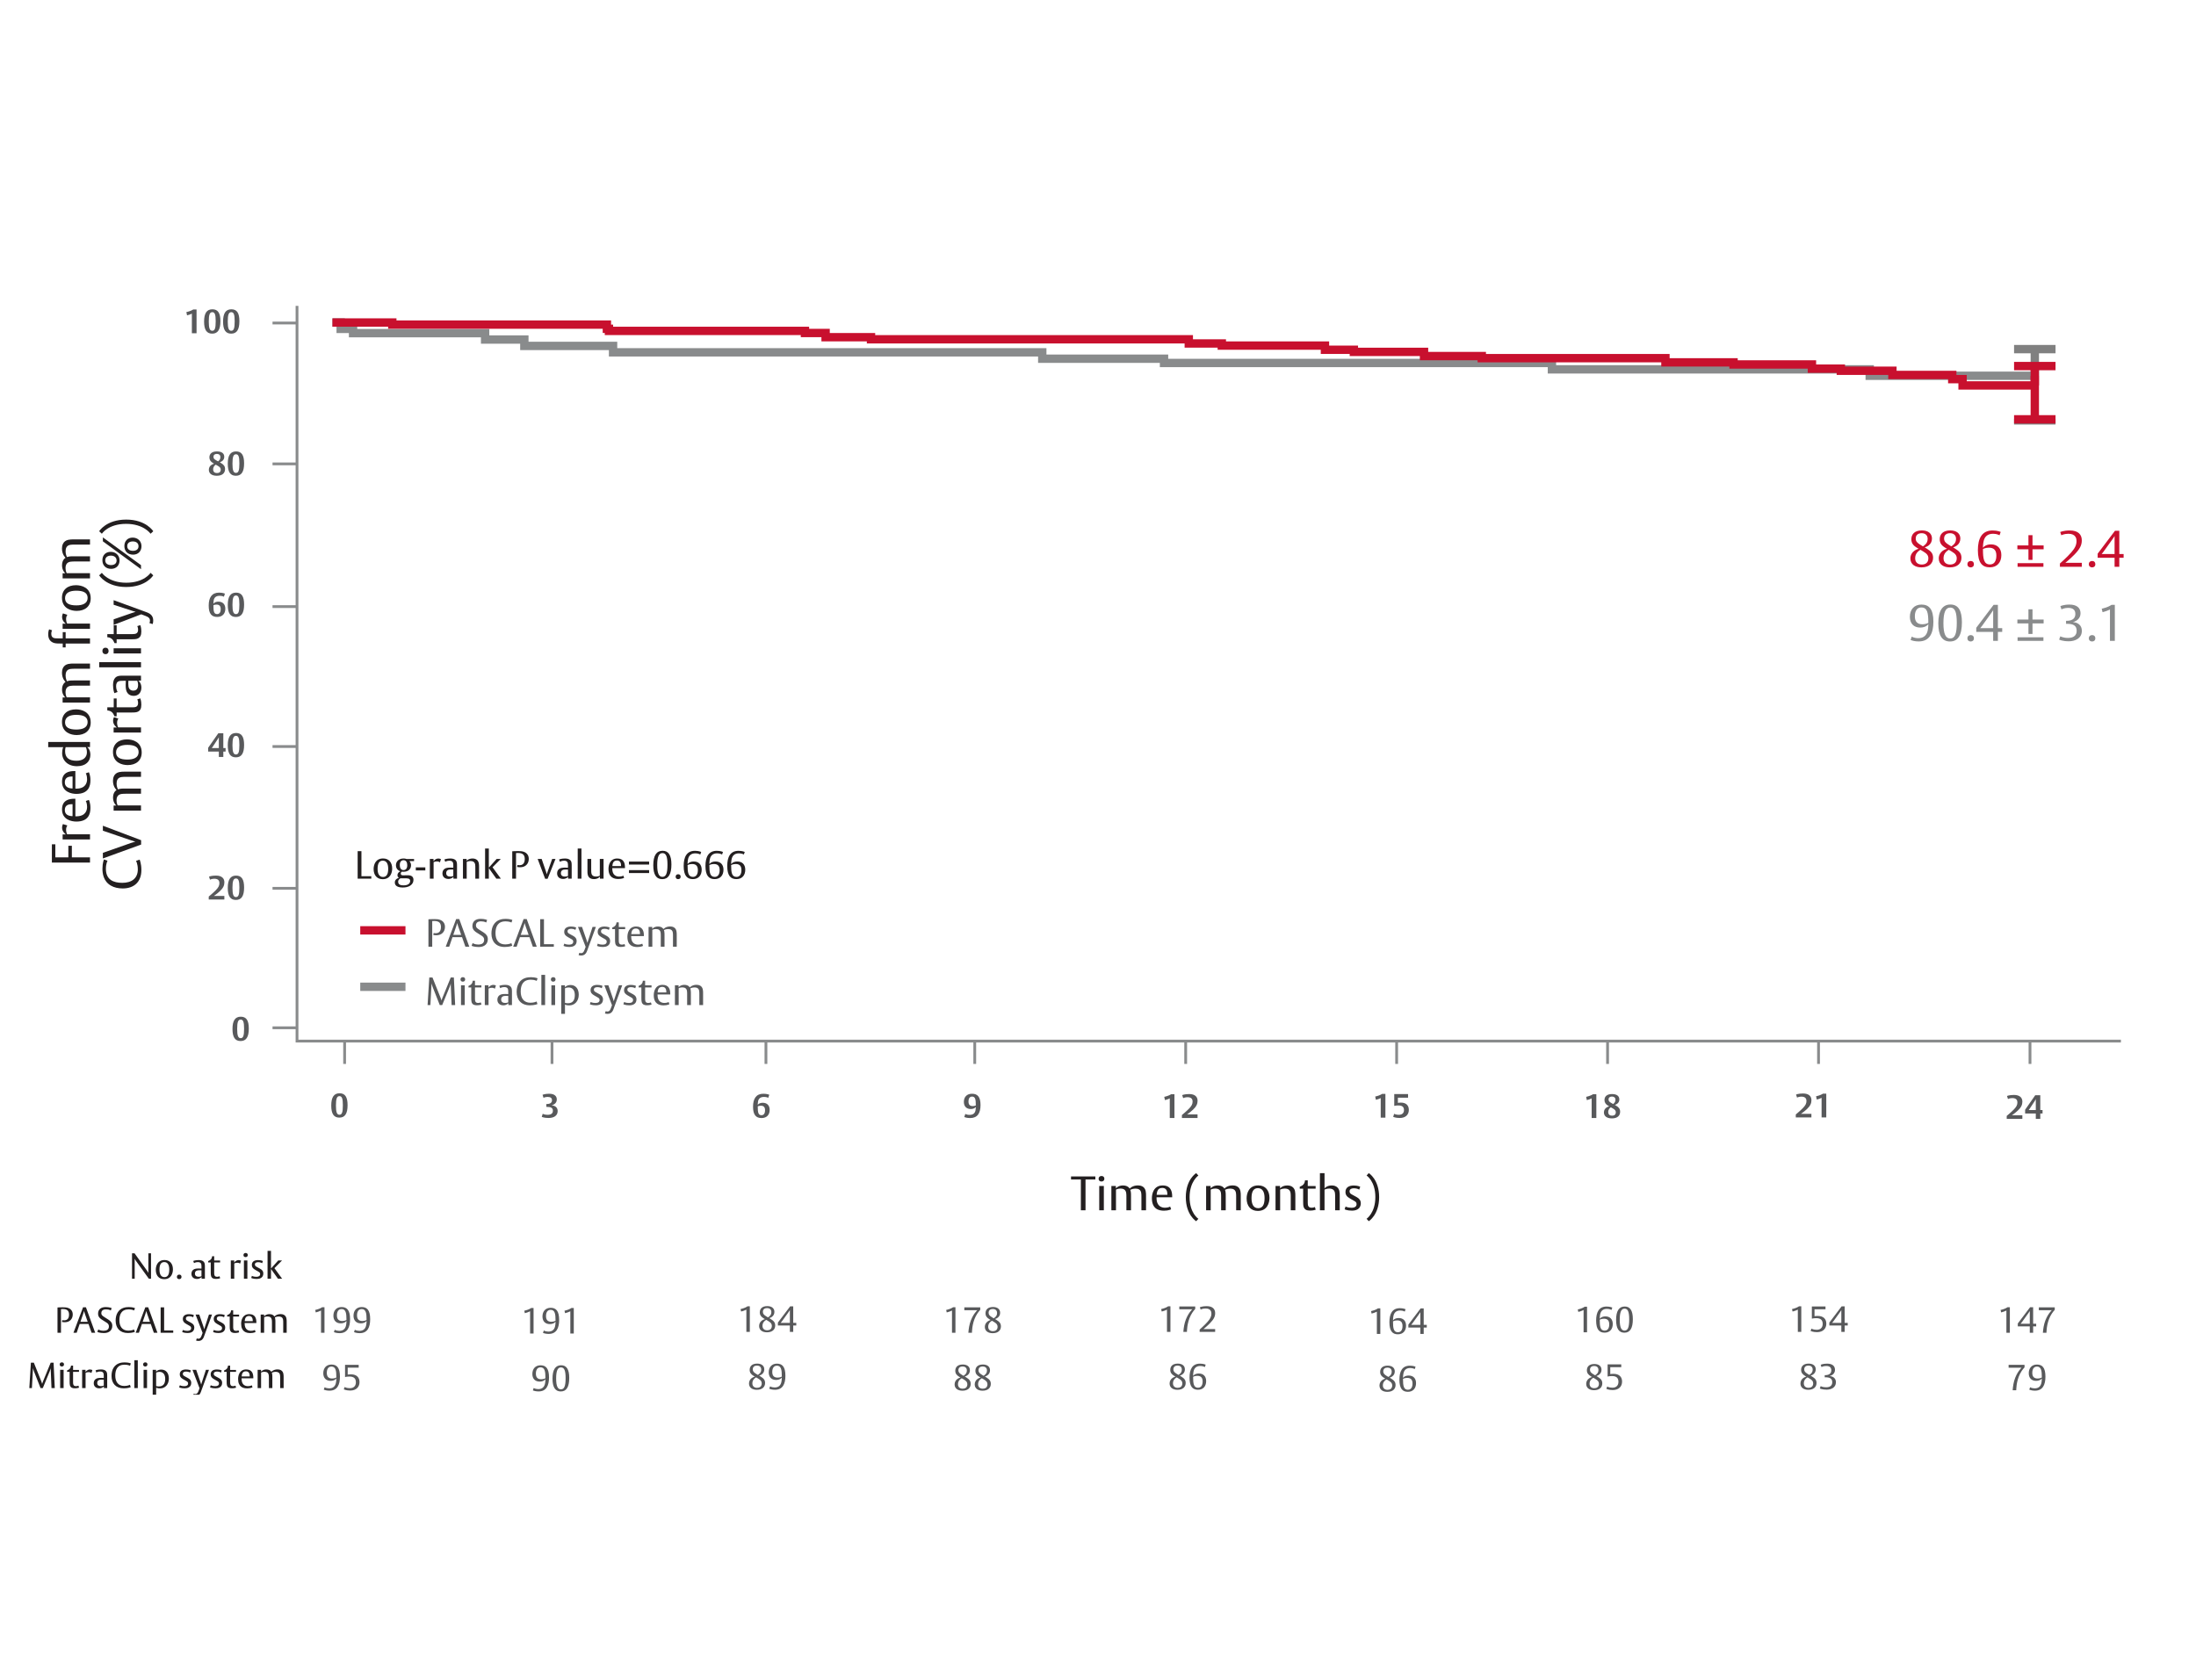 <svg width="732" height="560" viewBox="0 0 732 560" fill="none" xmlns="http://www.w3.org/2000/svg">
<g clip-path="url(#clip0_1603_21596)">
<path d="M50.344 426.332H49.612L45.316 420.38C44.956 419.888 44.896 419.636 44.896 419.636V426.332H44.008V417.86H44.848L49 423.644C49.444 424.256 49.456 424.448 49.456 424.448V417.86H50.344V426.332ZM57.644 423.224C57.644 424.472 57.103 426.488 54.727 426.488C52.94 426.488 51.931 425.228 51.931 423.368C51.931 422.12 52.471 420.104 54.847 420.104C56.636 420.104 57.644 421.364 57.644 423.224ZM56.419 423.284C56.419 421.88 55.987 420.788 54.752 420.788C53.599 420.788 53.156 421.736 53.156 423.296C53.156 424.7 53.587 425.804 54.824 425.804C55.975 425.804 56.419 424.844 56.419 423.284ZM60.503 425.72C60.503 426.2 60.191 426.476 59.735 426.476C59.291 426.476 58.967 426.2 58.967 425.732C58.967 425.24 59.291 424.964 59.759 424.964C60.215 424.964 60.503 425.252 60.503 425.72ZM68.3 426.332H67.196V425.768C67.196 425.768 66.668 426.416 65.66 426.416C64.532 426.416 63.812 425.744 63.812 424.7C63.812 424.076 64.052 423.608 64.472 423.308C64.916 422.984 65.54 422.924 66.272 422.924C66.692 422.924 67.16 422.96 67.16 422.96V422.516C67.16 422.144 67.16 421.724 67.088 421.484C66.944 420.956 66.512 420.8 65.936 420.8C65.18 420.8 64.676 421.136 64.676 421.136L64.412 420.416C64.412 420.416 65.084 420.116 66.236 420.116C67.88 420.116 68.132 420.992 68.216 421.268C68.324 421.628 68.3 422.564 68.3 422.804V426.332ZM67.16 425.492V423.524C67.16 423.524 67.016 423.512 66.476 423.512C66.032 423.512 65.684 423.56 65.444 423.704C65.072 423.92 64.976 424.292 64.976 424.628C64.976 425.444 65.588 425.684 66.2 425.684C66.8 425.684 67.16 425.492 67.16 425.492ZM73.391 426.176C73.355 426.188 72.875 426.404 71.987 426.404C71.135 426.404 70.595 426.176 70.355 425.444C70.259 425.156 70.247 424.592 70.247 424.196V420.92H69.395V420.44L69.515 420.392C70.187 420.128 70.619 419.696 70.691 418.964L70.703 418.844H71.399V420.272H73.367V420.92H71.399V424.472C71.399 425.132 71.519 425.684 72.371 425.684C72.851 425.684 73.175 425.504 73.175 425.504L73.391 426.176ZM80.356 420.32L80.032 421.304C79.852 421.172 79.588 421.016 79.084 421.016C78.508 421.016 78.088 421.256 78.088 421.256V426.332H76.936V420.248H78.064V420.968C78.064 420.968 78.616 420.128 79.528 420.128C79.96 420.128 80.188 420.248 80.356 420.32ZM82.592 418.424C82.592 418.868 82.304 419.132 81.86 419.132C81.44 419.132 81.152 418.868 81.152 418.46C81.152 418.016 81.44 417.752 81.884 417.752C82.304 417.752 82.592 418.016 82.592 418.424ZM82.46 426.332H81.308V420.248H82.46V426.332ZM87.774 424.568C87.774 426.128 86.442 426.416 85.566 426.416C84.33 426.416 83.73 426.08 83.73 426.08L83.97 425.384C83.97 425.384 84.474 425.696 85.482 425.696C86.286 425.696 86.718 425.36 86.718 424.796C86.718 424.328 86.502 424.196 86.07 423.944L85.086 423.38C84.354 422.96 83.946 422.54 83.946 421.748C83.946 420.608 84.834 420.128 86.01 420.128C87.078 420.128 87.63 420.44 87.63 420.44L87.39 421.16C87.39 421.16 86.874 420.824 86.082 420.824C85.614 420.824 84.966 420.944 84.966 421.58C84.966 422.072 85.23 422.204 85.782 422.504L86.73 423.02C87.414 423.392 87.774 423.872 87.774 424.568ZM94.043 426.332H92.651L90.335 423.092V426.332H89.183V417.044H90.335V422.936L92.747 420.248H94.019L91.475 422.816L94.043 426.332Z" fill="#231F20"/>
<path d="M24.251 438.237C24.251 439.785 23.219 440.841 21.599 440.841C20.975 440.841 20.651 440.745 20.651 440.745L20.771 440.133C20.771 440.133 20.963 440.217 21.359 440.217C21.995 440.217 23.015 439.989 23.015 438.309C23.015 437.229 22.571 436.449 20.987 436.449C20.651 436.449 20.327 436.473 20.327 436.473V444.357H19.163V435.921C19.247 435.921 19.907 435.861 20.891 435.861C21.647 435.861 22.199 435.885 22.775 436.101C23.171 436.245 24.251 436.773 24.251 438.237ZM31.732 444.357H30.532L29.5 441.417H26.56L25.552 444.357H24.484L27.688 435.861H28.648L31.732 444.357ZM29.236 440.709L28.3 438.045C28.072 437.385 28.024 437.061 28.024 437.061C28.024 437.061 27.964 437.349 27.724 438.045L26.812 440.709H29.236ZM37.432 442.041C37.432 443.409 36.508 444.453 34.648 444.453C33.184 444.453 32.44 444.081 32.44 444.081L32.764 443.241C32.764 443.241 33.388 443.685 34.444 443.685C35.5 443.685 36.304 443.361 36.304 442.221C36.304 441.669 36.04 441.297 35.524 440.973L34.012 440.013C33.604 439.749 32.692 439.209 32.692 438.009C32.692 436.605 33.604 435.789 35.224 435.789C36.472 435.789 37.216 436.125 37.216 436.125L36.94 436.917C36.94 436.917 36.424 436.557 35.392 436.557C35.224 436.557 33.772 436.473 33.772 437.817C33.772 438.417 34.096 438.681 34.888 439.185L36.1 439.953C36.964 440.505 37.432 441.093 37.432 442.041ZM44.991 436.125L44.715 436.917C44.715 436.917 44.055 436.557 42.903 436.557C40.455 436.557 39.795 438.273 39.795 440.193C39.795 442.245 40.755 443.649 42.783 443.649C44.007 443.649 44.679 443.253 44.679 443.253L44.955 444.057C44.955 444.057 44.091 444.441 42.627 444.441C39.963 444.441 38.547 442.773 38.547 440.301C38.547 439.305 38.751 438.369 39.183 437.649C40.179 435.957 41.955 435.789 42.927 435.789C44.259 435.789 44.991 436.125 44.991 436.125ZM52.486 444.357H51.286L50.254 441.417H47.314L46.306 444.357H45.238L48.442 435.861H49.402L52.486 444.357ZM49.99 440.709L49.054 438.045C48.826 437.385 48.778 437.061 48.778 437.061C48.778 437.061 48.718 437.349 48.478 438.045L47.566 440.709H49.99ZM57.746 444.357H53.546V435.885H54.71V443.589H57.746V444.357ZM64.769 442.593C64.769 444.153 63.437 444.441 62.561 444.441C61.325 444.441 60.725 444.105 60.725 444.105L60.965 443.409C60.965 443.409 61.469 443.721 62.477 443.721C63.281 443.721 63.713 443.385 63.713 442.821C63.713 442.353 63.497 442.221 63.065 441.969L62.081 441.405C61.349 440.985 60.941 440.565 60.941 439.773C60.941 438.633 61.829 438.153 63.005 438.153C64.073 438.153 64.625 438.465 64.625 438.465L64.385 439.185C64.385 439.185 63.869 438.849 63.077 438.849C62.609 438.849 61.961 438.969 61.961 439.605C61.961 440.097 62.225 440.229 62.777 440.529L63.725 441.045C64.409 441.417 64.769 441.897 64.769 442.593ZM70.677 438.273L67.977 445.653C67.617 446.649 67.005 447.069 66.165 447.069C65.613 447.069 65.361 446.937 65.361 446.937L65.589 446.229C65.589 446.229 65.829 446.349 66.105 446.349C66.669 446.349 66.921 446.049 67.209 445.281L67.533 444.405L65.181 438.273H66.417L67.845 442.401C68.013 442.893 68.073 443.181 68.073 443.181C68.073 443.181 68.097 443.073 68.313 442.401L69.657 438.273H70.677ZM75.07 442.593C75.07 444.153 73.738 444.441 72.862 444.441C71.626 444.441 71.026 444.105 71.026 444.105L71.266 443.409C71.266 443.409 71.77 443.721 72.778 443.721C73.582 443.721 74.014 443.385 74.014 442.821C74.014 442.353 73.798 442.221 73.366 441.969L72.382 441.405C71.65 440.985 71.242 440.565 71.242 439.773C71.242 438.633 72.13 438.153 73.306 438.153C74.374 438.153 74.926 438.465 74.926 438.465L74.686 439.185C74.686 439.185 74.17 438.849 73.378 438.849C72.91 438.849 72.262 438.969 72.262 439.605C72.262 440.097 72.526 440.229 73.078 440.529L74.026 441.045C74.71 441.417 75.07 441.897 75.07 442.593ZM79.718 444.201C79.682 444.213 79.202 444.429 78.314 444.429C77.462 444.429 76.922 444.201 76.682 443.469C76.586 443.181 76.574 442.617 76.574 442.221V438.945H75.722V438.465L75.842 438.417C76.514 438.153 76.946 437.721 77.018 436.989L77.03 436.869H77.726V438.297H79.694V438.945H77.726V442.497C77.726 443.157 77.846 443.709 78.698 443.709C79.178 443.709 79.502 443.529 79.502 443.529L79.718 444.201ZM85.459 441.105H81.547C81.547 441.117 81.547 441.273 81.547 441.273C81.547 443.421 82.915 443.709 83.659 443.709C84.499 443.709 84.955 443.421 84.955 443.421L85.195 444.105C85.195 444.105 84.583 444.453 83.407 444.453C82.123 444.453 80.383 444.045 80.383 441.321C80.383 440.229 80.815 438.141 83.083 438.141C84.091 438.141 84.691 438.501 85.051 439.077C85.351 439.557 85.459 440.205 85.459 440.913V441.009V441.105ZM84.247 440.481V440.337C84.247 439.305 83.839 438.765 82.963 438.765C82.327 438.765 81.895 439.065 81.703 439.689C81.583 440.073 81.583 440.457 81.583 440.481H84.247ZM95.559 444.357H94.407V441.093C94.407 440.673 94.407 440.373 94.359 440.025C94.228 439.113 93.543 438.933 92.895 438.933C92.151 438.933 91.624 439.245 91.624 439.245C91.624 439.245 91.683 439.389 91.731 439.617C91.816 440.013 91.803 440.625 91.803 440.913V444.357H90.651V441.093C90.651 440.673 90.651 440.385 90.603 440.037C90.496 439.305 90.04 438.921 89.175 438.921C88.48 438.921 88.047 439.185 88.047 439.185V444.357H86.895V438.273H88.023V438.873C88.023 438.873 88.612 438.141 89.775 438.141C91.108 438.141 91.468 438.933 91.468 438.933C91.468 438.933 92.139 438.129 93.519 438.129C94.12 438.129 95.188 438.297 95.463 439.509C95.559 439.941 95.559 440.385 95.559 440.661V444.357Z" fill="#231F20"/>
<path d="M18.255 462.8H17.163L16.887 456.116C16.887 456.116 16.851 456.524 16.575 457.184L14.271 462.8H13.515L11.331 457.244C11.067 456.572 10.995 456.104 10.995 456.104L10.635 462.8H9.771L10.299 454.328H11.283L13.803 460.64C14.055 461.264 14.043 461.456 14.043 461.456C14.043 461.456 14.091 461.168 14.319 460.616L16.899 454.328H17.859L18.255 462.8ZM21.337 454.892C21.337 455.336 21.049 455.6 20.605 455.6C20.186 455.6 19.898 455.336 19.898 454.928C19.898 454.484 20.186 454.22 20.63 454.22C21.049 454.22 21.337 454.484 21.337 454.892ZM21.206 462.8H20.053V456.716H21.206V462.8ZM26.352 462.644C26.316 462.656 25.836 462.872 24.948 462.872C24.096 462.872 23.556 462.644 23.316 461.912C23.22 461.624 23.208 461.06 23.208 460.664V457.388H22.356V456.908L22.476 456.86C23.148 456.596 23.58 456.164 23.652 455.432L23.664 455.312H24.36V456.74H26.328V457.388H24.36V460.94C24.36 461.6 24.48 462.152 25.332 462.152C25.812 462.152 26.136 461.972 26.136 461.972L26.352 462.644ZM30.797 456.788L30.473 457.772C30.293 457.64 30.029 457.484 29.525 457.484C28.949 457.484 28.529 457.724 28.529 457.724V462.8H27.377V456.716H28.505V457.436C28.505 457.436 29.057 456.596 29.969 456.596C30.401 456.596 30.629 456.716 30.797 456.788ZM35.733 462.8H34.629V462.236C34.629 462.236 34.101 462.884 33.093 462.884C31.965 462.884 31.245 462.212 31.245 461.168C31.245 460.544 31.485 460.076 31.905 459.776C32.349 459.452 32.973 459.392 33.705 459.392C34.125 459.392 34.593 459.428 34.593 459.428V458.984C34.593 458.612 34.593 458.192 34.521 457.952C34.377 457.424 33.945 457.268 33.369 457.268C32.613 457.268 32.109 457.604 32.109 457.604L31.845 456.884C31.845 456.884 32.517 456.584 33.669 456.584C35.313 456.584 35.565 457.46 35.649 457.736C35.757 458.096 35.733 459.032 35.733 459.272V462.8ZM34.593 461.96V459.992C34.593 459.992 34.449 459.98 33.909 459.98C33.465 459.98 33.117 460.028 32.877 460.172C32.505 460.388 32.409 460.76 32.409 461.096C32.409 461.912 33.021 462.152 33.633 462.152C34.233 462.152 34.593 461.96 34.593 461.96ZM43.62 454.568L43.344 455.36C43.344 455.36 42.684 455 41.532 455C39.084 455 38.424 456.716 38.424 458.636C38.424 460.688 39.384 462.092 41.412 462.092C42.636 462.092 43.308 461.696 43.308 461.696L43.584 462.5C43.584 462.5 42.72 462.884 41.256 462.884C38.592 462.884 37.176 461.216 37.176 458.744C37.176 457.748 37.38 456.812 37.812 456.092C38.808 454.4 40.584 454.232 41.556 454.232C42.888 454.232 43.62 454.568 43.62 454.568ZM45.932 462.8H44.78V453.512H45.932V462.8ZM49.146 454.892C49.146 455.336 48.858 455.6 48.414 455.6C47.994 455.6 47.706 455.336 47.706 454.928C47.706 454.484 47.994 454.22 48.438 454.22C48.858 454.22 49.146 454.484 49.146 454.892ZM49.014 462.8H47.862V456.716H49.014V462.8ZM56.284 459.62C56.284 461.636 55 462.908 53.368 462.908C52.444 462.908 52.048 462.656 52.048 462.656V465.512H50.896V456.716H52.024V457.34C52.024 457.34 52.528 456.632 53.764 456.632C55.3 456.632 56.284 457.748 56.284 459.62ZM55.072 459.716C55.072 458.312 54.4 457.388 53.176 457.388C52.48 457.388 52.048 457.652 52.048 457.652V462.128C52.048 462.128 52.384 462.248 52.936 462.248C54.376 462.248 55.072 461.396 55.072 459.716ZM63.75 461.036C63.75 462.596 62.418 462.884 61.542 462.884C60.306 462.884 59.706 462.548 59.706 462.548L59.946 461.852C59.946 461.852 60.45 462.164 61.458 462.164C62.262 462.164 62.694 461.828 62.694 461.264C62.694 460.796 62.478 460.664 62.046 460.412L61.062 459.848C60.33 459.428 59.922 459.008 59.922 458.216C59.922 457.076 60.81 456.596 61.986 456.596C63.054 456.596 63.606 456.908 63.606 456.908L63.366 457.628C63.366 457.628 62.85 457.292 62.058 457.292C61.59 457.292 60.942 457.412 60.942 458.048C60.942 458.54 61.206 458.672 61.758 458.972L62.706 459.488C63.39 459.86 63.75 460.34 63.75 461.036ZM69.659 456.716L66.959 464.096C66.599 465.092 65.987 465.512 65.147 465.512C64.595 465.512 64.343 465.38 64.343 465.38L64.571 464.672C64.571 464.672 64.811 464.792 65.087 464.792C65.651 464.792 65.903 464.492 66.191 463.724L66.515 462.848L64.163 456.716H65.399L66.827 460.844C66.995 461.336 67.055 461.624 67.055 461.624C67.055 461.624 67.079 461.516 67.295 460.844L68.639 456.716H69.659ZM74.051 461.036C74.051 462.596 72.719 462.884 71.843 462.884C70.607 462.884 70.007 462.548 70.007 462.548L70.247 461.852C70.247 461.852 70.751 462.164 71.759 462.164C72.563 462.164 72.995 461.828 72.995 461.264C72.995 460.796 72.779 460.664 72.347 460.412L71.363 459.848C70.631 459.428 70.223 459.008 70.223 458.216C70.223 457.076 71.111 456.596 72.287 456.596C73.355 456.596 73.907 456.908 73.907 456.908L73.667 457.628C73.667 457.628 73.151 457.292 72.359 457.292C71.891 457.292 71.243 457.412 71.243 458.048C71.243 458.54 71.507 458.672 72.059 458.972L73.007 459.488C73.691 459.86 74.051 460.34 74.051 461.036ZM78.699 462.644C78.663 462.656 78.183 462.872 77.295 462.872C76.443 462.872 75.903 462.644 75.663 461.912C75.567 461.624 75.555 461.06 75.555 460.664V457.388H74.703V456.908L74.823 456.86C75.495 456.596 75.927 456.164 75.999 455.432L76.011 455.312H76.707V456.74H78.675V457.388H76.707V460.94C76.707 461.6 76.827 462.152 77.679 462.152C78.159 462.152 78.483 461.972 78.483 461.972L78.699 462.644ZM84.441 459.548H80.528C80.528 459.56 80.528 459.716 80.528 459.716C80.528 461.864 81.897 462.152 82.641 462.152C83.481 462.152 83.936 461.864 83.936 461.864L84.177 462.548C84.177 462.548 83.564 462.896 82.388 462.896C81.105 462.896 79.365 462.488 79.365 459.764C79.365 458.672 79.796 456.584 82.064 456.584C83.073 456.584 83.672 456.944 84.032 457.52C84.332 458 84.441 458.648 84.441 459.356V459.452V459.548ZM83.228 458.924V458.78C83.228 457.748 82.82 457.208 81.945 457.208C81.308 457.208 80.876 457.508 80.684 458.132C80.564 458.516 80.564 458.9 80.564 458.924H83.228ZM94.541 462.8H93.389V459.536C93.389 459.116 93.389 458.816 93.341 458.468C93.209 457.556 92.525 457.376 91.877 457.376C91.133 457.376 90.605 457.688 90.605 457.688C90.605 457.688 90.665 457.832 90.713 458.06C90.797 458.456 90.785 459.068 90.785 459.356V462.8H89.633V459.536C89.633 459.116 89.633 458.828 89.585 458.48C89.477 457.748 89.021 457.364 88.157 457.364C87.461 457.364 87.029 457.628 87.029 457.628V462.8H85.877V456.716H87.005V457.316C87.005 457.316 87.593 456.584 88.757 456.584C90.089 456.584 90.449 457.376 90.449 457.376C90.449 457.376 91.121 456.572 92.501 456.572C93.101 456.572 94.169 456.74 94.445 457.952C94.541 458.384 94.541 458.828 94.541 459.104V462.8Z" fill="#231F20"/>
<path d="M108.161 444.357H107.009V436.941C107.009 436.941 106.661 437.121 106.133 437.313C105.773 437.445 105.257 437.577 105.257 437.577L105.065 436.749C105.065 436.749 105.305 436.725 106.073 436.473C106.877 436.209 107.381 435.837 107.381 435.837H108.161V444.357ZM116.688 439.809C116.688 442.593 115.764 444.489 113.208 444.489C112.356 444.489 111.72 444.321 111.3 444.141L111.576 443.349C111.996 443.613 112.656 443.721 113.088 443.721C114.432 443.721 115.068 443.013 115.32 442.005C115.5 441.285 115.488 440.409 115.488 440.409C115.488 440.409 114.984 441.213 113.568 441.213C112.056 441.213 111.132 440.265 111.132 438.681C111.132 436.941 112.152 435.777 113.868 435.777C115.632 435.777 116.688 436.821 116.688 439.809ZM115.488 440.097V440.037C115.488 437.841 115.296 436.461 113.844 436.461C112.32 436.461 112.308 438.225 112.308 438.561C112.308 439.785 112.872 440.433 114.084 440.433C114.96 440.433 115.488 440.097 115.488 440.097ZM123.391 439.809C123.391 442.593 122.467 444.489 119.911 444.489C119.059 444.489 118.423 444.321 118.003 444.141L118.279 443.349C118.699 443.613 119.359 443.721 119.791 443.721C121.135 443.721 121.771 443.013 122.023 442.005C122.203 441.285 122.191 440.409 122.191 440.409C122.191 440.409 121.687 441.213 120.271 441.213C118.759 441.213 117.835 440.265 117.835 438.681C117.835 436.941 118.855 435.777 120.571 435.777C122.335 435.777 123.391 436.821 123.391 439.809ZM122.191 440.097V440.037C122.191 437.841 121.999 436.461 120.547 436.461C119.023 436.461 119.011 438.225 119.011 438.561C119.011 439.785 119.575 440.433 120.787 440.433C121.663 440.433 122.191 440.097 122.191 440.097Z" fill="#58595B"/>
<path d="M113.316 458.98C113.316 461.764 112.392 463.66 109.836 463.66C108.984 463.66 108.348 463.492 107.928 463.312L108.204 462.52C108.624 462.784 109.284 462.892 109.716 462.892C111.06 462.892 111.696 462.184 111.948 461.176C112.128 460.456 112.116 459.58 112.116 459.58C112.116 459.58 111.612 460.384 110.196 460.384C108.684 460.384 107.76 459.436 107.76 457.852C107.76 456.112 108.78 454.948 110.496 454.948C112.26 454.948 113.316 455.992 113.316 458.98ZM112.116 459.268V459.208C112.116 457.012 111.924 455.632 110.472 455.632C108.948 455.632 108.936 457.396 108.936 457.732C108.936 458.956 109.5 459.604 110.712 459.604C111.588 459.604 112.116 459.268 112.116 459.268ZM119.839 460.804C119.839 462.4 118.771 463.624 116.719 463.624C115.411 463.624 114.595 463.228 114.595 463.228L114.871 462.448C114.871 462.448 115.519 462.832 116.623 462.832C117.967 462.832 118.627 462.028 118.627 460.876C118.627 459.652 118.015 458.956 116.491 458.956C115.615 458.956 115.015 459.124 115.015 459.124V455.056H119.563V455.992H115.903V458.296C115.903 458.296 116.311 458.212 116.959 458.212C118.999 458.212 119.839 459.352 119.839 460.804Z" fill="#58595B"/>
<path d="M99.004 101.981V347.106H706.973" stroke="#898B8C" stroke-width="0.929" stroke-miterlimit="10"/>
<path d="M90.841 107.695H99.004" stroke="#898B8C" stroke-width="0.929" stroke-miterlimit="10"/>
<path d="M90.841 154.662H99.004" stroke="#898B8C" stroke-width="0.929" stroke-miterlimit="10"/>
<path d="M90.841 202.244H99.004" stroke="#898B8C" stroke-width="0.929" stroke-miterlimit="10"/>
<path d="M90.841 248.896H99.004" stroke="#898B8C" stroke-width="0.929" stroke-miterlimit="10"/>
<path d="M90.841 296.17H99.004" stroke="#898B8C" stroke-width="0.929" stroke-miterlimit="10"/>
<path d="M90.841 342.673H99.004" stroke="#898B8C" stroke-width="0.929" stroke-miterlimit="10"/>
<path d="M65.519 111.104H63.958V104.559C63.958 104.559 63.712 104.704 63.166 104.905C62.82 105.027 62.352 105.139 62.352 105.139L62.118 104.046C62.118 104.046 62.519 103.979 63.121 103.779C64.013 103.478 64.415 103.177 64.415 103.177H65.519V111.104ZM73.472 107.09C73.472 109.922 72.592 111.238 70.73 111.238C68.879 111.238 68.031 109.967 68.031 107.224C68.031 104.437 68.924 103.121 70.797 103.121C72.636 103.121 73.472 104.358 73.472 107.09ZM71.9 107.124C71.9 104.86 71.599 104.08 70.763 104.08C69.916 104.08 69.593 104.905 69.593 107.202C69.593 109.454 69.927 110.279 70.752 110.279C71.599 110.279 71.9 109.487 71.9 107.124ZM79.799 107.09C79.799 109.922 78.918 111.238 77.056 111.238C75.205 111.238 74.358 109.967 74.358 107.224C74.358 104.437 75.25 103.121 77.123 103.121C78.962 103.121 79.799 104.358 79.799 107.09ZM78.227 107.124C78.227 104.86 77.925 104.08 77.089 104.08C76.242 104.08 75.919 104.905 75.919 107.202C75.919 109.454 76.253 110.279 77.078 110.279C77.925 110.279 78.227 109.487 78.227 107.124Z" fill="#58595B"/>
<path d="M75.019 156.382C75.019 157.731 74.105 158.623 72.276 158.623C70.682 158.623 69.612 157.943 69.612 156.616C69.612 155.847 70.013 155.323 70.47 155.011C70.927 154.698 71.384 154.609 71.384 154.609L71.039 154.408C70.225 153.94 69.801 153.338 69.801 152.502C69.801 151.298 70.637 150.506 72.31 150.506C73.927 150.506 74.752 151.175 74.752 152.312C74.752 152.959 74.462 153.427 74.038 153.74C73.681 154.007 73.258 154.13 73.258 154.13L73.67 154.375C74.573 154.91 75.019 155.445 75.019 156.382ZM73.458 152.402C73.458 151.699 73.001 151.342 72.299 151.342C71.674 151.342 71.161 151.621 71.161 152.324C71.161 152.792 71.384 153.093 72.02 153.45L72.689 153.829C72.689 153.829 72.945 153.661 73.146 153.394C73.336 153.149 73.458 152.836 73.458 152.402ZM73.581 156.583C73.581 156.07 73.336 155.735 72.644 155.334L71.931 154.921C71.931 154.921 71.574 155.122 71.329 155.501C71.173 155.746 71.05 156.07 71.05 156.493C71.05 157.319 71.552 157.72 72.31 157.72C73.023 157.72 73.581 157.397 73.581 156.583ZM81.368 154.475C81.368 157.307 80.487 158.623 78.625 158.623C76.774 158.623 75.927 157.352 75.927 154.609C75.927 151.822 76.819 150.506 78.692 150.506C80.531 150.506 81.368 151.744 81.368 154.475ZM79.796 154.509C79.796 152.245 79.495 151.465 78.658 151.465C77.811 151.465 77.487 152.29 77.487 154.587C77.487 156.839 77.822 157.664 78.647 157.664C79.495 157.664 79.796 156.873 79.796 154.509Z" fill="#58595B"/>
<path d="M75.108 202.96C75.108 204.633 74.105 205.692 72.41 205.692C70.559 205.692 69.567 204.644 69.567 201.923C69.567 199.236 70.604 197.586 73.001 197.586C74.261 197.586 74.975 197.92 74.975 197.92L74.64 198.946C74.64 198.946 74.127 198.645 73.246 198.645C72.098 198.645 71.44 199.113 71.24 200.117C71.128 200.663 71.139 201.288 71.139 201.288C71.139 201.288 71.585 200.596 72.8 200.596C74.261 200.596 75.108 201.499 75.108 202.96ZM73.57 203.083C73.57 202.102 73.157 201.578 72.187 201.578C71.507 201.578 71.139 201.801 71.139 201.801V201.89C71.139 203.874 71.329 204.744 72.388 204.744C73.436 204.744 73.57 203.651 73.57 203.083ZM81.368 201.555C81.368 204.387 80.487 205.703 78.625 205.703C76.774 205.703 75.927 204.432 75.927 201.689C75.927 198.902 76.819 197.586 78.692 197.586C80.531 197.586 81.368 198.824 81.368 201.555ZM79.796 201.589C79.796 199.325 79.495 198.545 78.658 198.545C77.811 198.545 77.487 199.37 77.487 201.667C77.487 203.919 77.822 204.744 78.647 204.744C79.495 204.744 79.796 203.952 79.796 201.589Z" fill="#58595B"/>
<path d="M75.198 250.575H74.439V252.37H72.945V250.575H69.389V249.315L72.767 244.476H74.439V249.415H75.198V250.575ZM72.945 249.415V245.78C72.945 245.78 72.912 245.936 72.499 246.561L70.916 248.958C70.805 249.125 70.593 249.415 70.593 249.415H72.945ZM81.368 248.356C81.368 251.188 80.487 252.503 78.625 252.503C76.774 252.503 75.927 251.232 75.927 248.49C75.927 245.702 76.819 244.386 78.692 244.386C80.531 244.386 81.368 245.624 81.368 248.356ZM79.796 248.389C79.796 246.126 79.495 245.345 78.658 245.345C77.811 245.345 77.487 246.17 77.487 248.467C77.487 250.719 77.822 251.545 78.647 251.545C79.495 251.545 79.796 250.753 79.796 248.389Z" fill="#58595B"/>
<path d="M74.796 294.171C74.796 295.175 74.417 296.089 73.269 297.148C72.232 298.107 71.295 298.709 71.295 298.709H74.785V299.913H69.578V298.921C69.578 298.921 71.072 297.695 71.931 296.803C72.8 295.911 73.135 295.286 73.135 294.45C73.135 293.959 73.023 292.978 71.463 292.978C70.582 292.978 70.002 293.29 70.002 293.29L69.667 292.276C69.667 292.276 70.437 291.93 71.998 291.93C73.904 291.93 74.796 292.833 74.796 294.171ZM81.368 295.899C81.368 298.731 80.487 300.047 78.625 300.047C76.774 300.047 75.927 298.776 75.927 296.033C75.927 293.246 76.819 291.93 78.692 291.93C80.531 291.93 81.368 293.168 81.368 295.899ZM79.796 295.933C79.796 293.67 79.495 292.889 78.658 292.889C77.811 292.889 77.487 293.714 77.487 296.011C77.487 298.263 77.822 299.088 78.647 299.088C79.495 299.088 79.796 298.297 79.796 295.933Z" fill="#58595B"/>
<path d="M82.936 342.942C82.936 345.774 82.056 347.09 80.194 347.09C78.343 347.09 77.496 345.819 77.496 343.076C77.496 340.288 78.387 338.973 80.261 338.973C82.1 338.973 82.936 340.21 82.936 342.942ZM81.364 342.975C81.364 340.712 81.063 339.932 80.227 339.932C79.38 339.932 79.056 340.757 79.056 343.053C79.056 345.306 79.391 346.131 80.216 346.131C81.063 346.131 81.364 345.339 81.364 342.975Z" fill="#58595B"/>
<path d="M114.874 347.105V354.724" stroke="#898B8C" stroke-width="0.929" stroke-miterlimit="10"/>
<path d="M115.859 368.475C115.859 371.307 114.978 372.623 113.116 372.623C111.265 372.623 110.418 371.352 110.418 368.609C110.418 365.821 111.31 364.506 113.183 364.506C115.023 364.506 115.859 365.743 115.859 368.475ZM114.287 368.508C114.287 366.245 113.986 365.465 113.15 365.465C112.302 365.465 111.979 366.29 111.979 368.586C111.979 370.839 112.313 371.664 113.138 371.664C113.986 371.664 114.287 370.872 114.287 368.508Z" fill="#58595B"/>
<path d="M184 347.105V354.724" stroke="#898B8C" stroke-width="0.929" stroke-miterlimit="10"/>
<path d="M185.89 370.416C185.89 372.055 184.518 372.747 182.835 372.747C181.319 372.747 180.583 372.367 180.583 372.367L180.906 371.342C180.906 371.342 181.486 371.687 182.5 371.687C183.716 371.687 184.295 371.219 184.295 370.349C184.295 369.379 183.638 369.045 182.289 369.045H182.11V368.097C182.11 368.097 182.567 368.119 183.013 368.008C183.504 367.885 183.994 367.573 183.994 366.837C183.994 366.113 183.571 365.722 182.545 365.722C181.709 365.722 181.174 366.023 181.174 366.023L180.85 365.009C180.85 365.009 181.642 364.663 183.036 364.663C184.686 364.663 185.6 365.354 185.6 366.57C185.6 368.008 184.284 368.409 183.872 368.532C184.396 368.554 185.89 368.833 185.89 370.416Z" fill="#58595B"/>
<path d="M255.314 347.105V354.724" stroke="#898B8C" stroke-width="0.929" stroke-miterlimit="10"/>
<path d="M256.555 370.037C256.555 371.71 255.552 372.769 253.857 372.769C252.006 372.769 251.014 371.721 251.014 369C251.014 366.313 252.051 364.663 254.448 364.663C255.708 364.663 256.421 364.998 256.421 364.998L256.087 366.023C256.087 366.023 255.574 365.722 254.693 365.722C253.545 365.722 252.887 366.191 252.686 367.194C252.575 367.74 252.586 368.365 252.586 368.365C252.586 368.365 253.032 367.674 254.247 367.674C255.708 367.674 256.555 368.577 256.555 370.037ZM255.017 370.16C255.017 369.179 254.604 368.655 253.634 368.655C252.954 368.655 252.586 368.878 252.586 368.878V368.967C252.586 370.951 252.775 371.821 253.835 371.821C254.883 371.821 255.017 370.729 255.017 370.16Z" fill="#58595B"/>
<path d="M324.918 347.105V354.724" stroke="#898B8C" stroke-width="0.929" stroke-miterlimit="10"/>
<path d="M326.843 368.432C326.843 371.152 325.806 372.769 323.408 372.769C322.294 372.769 321.625 372.524 321.424 372.434L321.769 371.397C321.97 371.52 322.516 371.71 323.152 371.71C324.289 371.71 324.969 371.241 325.17 370.216C325.27 369.692 325.27 369.067 325.27 369.067C325.27 369.067 324.813 369.758 323.598 369.758C322.137 369.758 321.29 368.855 321.29 367.395C321.29 365.722 322.305 364.663 323.999 364.663C325.85 364.663 326.843 365.711 326.843 368.432ZM325.27 368.554V368.465C325.27 366.48 325.07 365.611 324.011 365.611C322.962 365.611 322.829 366.692 322.829 367.261C322.829 368.242 323.241 368.777 324.211 368.777C324.891 368.777 325.27 368.554 325.27 368.554Z" fill="#58595B"/>
<path d="M395.228 347.105V354.724" stroke="#898B8C" stroke-width="0.929" stroke-miterlimit="10"/>
<path d="M391.482 372.749H389.922V366.204C389.922 366.204 389.676 366.349 389.13 366.55C388.784 366.672 388.316 366.784 388.316 366.784L388.082 365.691C388.082 365.691 388.483 365.624 389.085 365.424C389.977 365.123 390.379 364.822 390.379 364.822H391.482V372.749ZM399.191 367.007C399.191 368.01 398.812 368.925 397.664 369.984C396.627 370.943 395.69 371.545 395.69 371.545H399.18V372.749H393.973V371.757C393.973 371.757 395.467 370.53 396.326 369.638C397.195 368.746 397.53 368.122 397.53 367.286C397.53 366.795 397.418 365.814 395.857 365.814C394.977 365.814 394.397 366.126 394.397 366.126L394.062 365.112C394.062 365.112 394.832 364.766 396.393 364.766C398.299 364.766 399.191 365.669 399.191 367.007Z" fill="#58595B"/>
<path d="M465.547 347.105V354.724" stroke="#898B8C" stroke-width="0.929" stroke-miterlimit="10"/>
<path d="M461.802 372.646H460.241V366.101C460.241 366.101 459.996 366.246 459.45 366.447C459.104 366.57 458.636 366.681 458.636 366.681L458.401 365.589C458.401 365.589 458.803 365.522 459.405 365.321C460.297 365.02 460.698 364.719 460.698 364.719H461.802V372.646ZM469.611 370.048C469.611 371.665 468.518 372.747 466.567 372.747C465.151 372.747 464.393 372.367 464.393 372.367L464.716 371.353C464.716 371.353 465.319 371.687 466.244 371.687C467.415 371.687 467.994 371.063 467.994 370.104C467.994 369.09 467.437 368.565 466.132 368.565C465.296 368.565 464.75 368.71 464.75 368.71V364.775H469.355V365.979H465.965V367.707C465.965 367.707 466.333 367.618 466.958 367.618C468.741 367.618 469.611 368.588 469.611 370.048Z" fill="#58595B"/>
<path d="M535.857 347.105V354.724" stroke="#898B8C" stroke-width="0.929" stroke-miterlimit="10"/>
<path d="M532.112 372.749H530.551V366.204C530.551 366.204 530.305 366.349 529.759 366.55C529.413 366.672 528.945 366.784 528.945 366.784L528.711 365.691C528.711 365.691 529.112 365.624 529.715 365.424C530.606 365.123 531.008 364.822 531.008 364.822H532.112V372.749ZM540.043 370.642C540.043 371.991 539.129 372.883 537.301 372.883C535.706 372.883 534.636 372.203 534.636 370.876C534.636 370.107 535.037 369.583 535.494 369.27C535.951 368.958 536.409 368.869 536.409 368.869L536.063 368.668C535.249 368.2 534.825 367.598 534.825 366.762C534.825 365.558 535.662 364.766 537.334 364.766C538.951 364.766 539.776 365.435 539.776 366.572C539.776 367.219 539.486 367.687 539.062 367.999C538.705 368.267 538.282 368.39 538.282 368.39L538.694 368.635C539.597 369.17 540.043 369.705 540.043 370.642ZM538.482 366.661C538.482 365.959 538.025 365.602 537.323 365.602C536.698 365.602 536.186 365.881 536.186 366.583C536.186 367.052 536.409 367.353 537.044 367.709L537.713 368.088C537.713 368.088 537.97 367.921 538.17 367.654C538.36 367.408 538.482 367.096 538.482 366.661ZM538.605 370.842C538.605 370.33 538.36 369.995 537.668 369.594L536.955 369.181C536.955 369.181 536.598 369.382 536.353 369.761C536.197 370.006 536.074 370.33 536.074 370.753C536.074 371.578 536.576 371.98 537.334 371.98C538.048 371.98 538.605 371.656 538.605 370.842Z" fill="#58595B"/>
<path d="M606.177 347.105V354.724" stroke="#898B8C" stroke-width="0.929" stroke-miterlimit="10"/>
<path d="M603.814 366.82C603.814 367.824 603.435 368.738 602.286 369.797C601.249 370.756 600.313 371.358 600.313 371.358H603.803V372.562H598.596V371.57C598.596 371.57 600.09 370.344 600.948 369.452C601.818 368.56 602.153 367.935 602.153 367.099C602.153 366.609 602.041 365.627 600.48 365.627C599.599 365.627 599.019 365.94 599.019 365.94L598.685 364.925C598.685 364.925 599.454 364.579 601.015 364.579C602.922 364.579 603.814 365.482 603.814 366.82ZM608.757 372.562H607.196V366.018C607.196 366.018 606.951 366.163 606.405 366.363C606.059 366.486 605.591 366.597 605.591 366.597L605.357 365.505C605.357 365.505 605.758 365.438 606.36 365.237C607.252 364.936 607.654 364.635 607.654 364.635H608.757V372.562Z" fill="#58595B"/>
<path d="M676.665 347.105V354.724" stroke="#898B8C" stroke-width="0.929" stroke-miterlimit="10"/>
<path d="M674.123 367.303C674.123 368.307 673.744 369.221 672.596 370.28C671.559 371.239 670.622 371.841 670.622 371.841H674.112V373.045H668.905V372.053C668.905 372.053 670.399 370.827 671.258 369.935C672.128 369.043 672.462 368.418 672.462 367.582C672.462 367.092 672.351 366.11 670.79 366.11C669.909 366.11 669.329 366.423 669.329 366.423L668.995 365.408C668.995 365.408 669.764 365.062 671.325 365.062C673.231 365.062 674.123 365.965 674.123 367.303ZM680.851 371.25H680.093V373.045H678.599V371.25H675.042V369.99L678.42 365.151H680.093V370.091H680.851V371.25ZM678.599 370.091V366.456C678.599 366.456 678.565 366.612 678.153 367.236L676.569 369.634C676.458 369.801 676.246 370.091 676.246 370.091H678.599Z" fill="#58595B"/>
<path d="M249.943 444.059H248.791V436.643C248.791 436.643 248.443 436.823 247.915 437.015C247.555 437.147 247.039 437.279 247.039 437.279L246.847 436.451C246.847 436.451 247.087 436.427 247.855 436.175C248.659 435.911 249.163 435.539 249.163 435.539H249.943V444.059ZM258.399 441.935C258.399 443.195 257.511 444.203 255.651 444.203C254.211 444.203 253.035 443.531 253.035 442.091C253.035 441.275 253.455 440.651 253.971 440.279C254.475 439.919 254.991 439.811 254.991 439.811L254.643 439.607C253.707 439.055 253.263 438.479 253.263 437.555C253.263 436.403 253.995 435.467 255.759 435.467C257.223 435.467 258.135 436.187 258.135 437.387C258.135 438.071 257.859 438.635 257.331 439.031C256.947 439.319 256.431 439.475 256.431 439.475L256.911 439.775C257.943 440.411 258.399 440.939 258.399 441.935ZM257.115 437.447C257.115 436.535 256.467 436.127 255.711 436.127C254.991 436.127 254.295 436.439 254.295 437.387C254.295 438.011 254.607 438.383 255.351 438.839L255.999 439.235C255.999 439.235 256.371 439.007 256.647 438.707C256.947 438.383 257.115 437.999 257.115 437.447ZM257.283 442.055C257.283 441.383 256.935 440.951 256.119 440.471L255.411 440.051C255.411 440.051 254.895 440.327 254.571 440.771C254.331 441.095 254.163 441.491 254.163 442.055C254.163 443.003 254.787 443.531 255.723 443.531C256.515 443.531 257.283 443.159 257.283 442.055ZM265.426 441.935H264.406V444.059H263.29V441.935H259.294V440.963L263.386 435.551H264.406V441.047H265.426V441.935ZM263.29 441.047V436.787C263.29 436.787 263.242 436.931 262.798 437.543L260.686 440.483C260.434 440.831 260.23 441.047 260.23 441.047H263.29Z" fill="#58595B"/>
<path d="M255.026 461.106C255.026 462.366 254.138 463.374 252.278 463.374C250.838 463.374 249.662 462.702 249.662 461.262C249.662 460.446 250.082 459.822 250.598 459.45C251.102 459.09 251.618 458.982 251.618 458.982L251.27 458.778C250.334 458.226 249.89 457.65 249.89 456.726C249.89 455.574 250.622 454.638 252.386 454.638C253.85 454.638 254.762 455.358 254.762 456.558C254.762 457.242 254.486 457.806 253.958 458.202C253.574 458.49 253.058 458.646 253.058 458.646L253.538 458.946C254.57 459.582 255.026 460.11 255.026 461.106ZM253.742 456.618C253.742 455.706 253.094 455.298 252.338 455.298C251.618 455.298 250.922 455.61 250.922 456.558C250.922 457.182 251.234 457.554 251.978 458.01L252.626 458.406C252.626 458.406 252.998 458.178 253.274 457.878C253.574 457.554 253.742 457.17 253.742 456.618ZM253.91 461.226C253.91 460.554 253.562 460.122 252.746 459.642L252.038 459.222C252.038 459.222 251.522 459.498 251.198 459.942C250.958 460.266 250.79 460.662 250.79 461.226C250.79 462.174 251.414 462.702 252.35 462.702C253.142 462.702 253.91 462.33 253.91 461.226ZM261.802 458.682C261.802 461.466 260.878 463.362 258.322 463.362C257.47 463.362 256.834 463.194 256.414 463.014L256.69 462.222C257.11 462.486 257.77 462.594 258.202 462.594C259.546 462.594 260.182 461.886 260.434 460.878C260.614 460.158 260.602 459.282 260.602 459.282C260.602 459.282 260.098 460.086 258.682 460.086C257.17 460.086 256.246 459.138 256.246 457.554C256.246 455.814 257.266 454.65 258.982 454.65C260.746 454.65 261.802 455.694 261.802 458.682ZM260.602 458.97V458.91C260.602 456.714 260.41 455.334 258.958 455.334C257.434 455.334 257.422 457.098 257.422 457.434C257.422 458.658 257.986 459.306 259.198 459.306C260.074 459.306 260.602 458.97 260.602 458.97Z" fill="#58595B"/>
<path d="M318.483 444.357H317.331V436.941C317.331 436.941 316.983 437.121 316.455 437.313C316.095 437.445 315.579 437.577 315.579 437.577L315.387 436.749C315.387 436.749 315.627 436.725 316.395 436.473C317.199 436.209 317.703 435.837 317.703 435.837H318.483V444.357ZM326.746 436.713C326.746 436.713 325.906 437.577 325.258 438.837C323.938 441.405 323.986 444.357 323.986 444.357H322.786C322.786 444.357 322.894 442.641 323.29 441.237C324.118 438.321 325.762 436.833 325.762 436.833H321.442V435.885H326.746V436.713ZM333.641 442.233C333.641 443.493 332.753 444.501 330.893 444.501C329.453 444.501 328.277 443.829 328.277 442.389C328.277 441.573 328.697 440.949 329.213 440.577C329.717 440.217 330.233 440.109 330.233 440.109L329.885 439.905C328.949 439.353 328.505 438.777 328.505 437.853C328.505 436.701 329.237 435.765 331.001 435.765C332.465 435.765 333.377 436.485 333.377 437.685C333.377 438.369 333.101 438.933 332.573 439.329C332.189 439.617 331.673 439.773 331.673 439.773L332.153 440.073C333.185 440.709 333.641 441.237 333.641 442.233ZM332.357 437.745C332.357 436.833 331.709 436.425 330.953 436.425C330.233 436.425 329.537 436.737 329.537 437.685C329.537 438.309 329.849 438.681 330.593 439.137L331.241 439.533C331.241 439.533 331.613 439.305 331.889 439.005C332.189 438.681 332.357 438.297 332.357 437.745ZM332.525 442.353C332.525 441.681 332.177 441.249 331.361 440.769L330.653 440.349C330.653 440.349 330.137 440.625 329.813 441.069C329.573 441.393 329.405 441.789 329.405 442.353C329.405 443.301 330.029 443.829 330.965 443.829C331.757 443.829 332.525 443.457 332.525 442.353Z" fill="#58595B"/>
<path d="M323.566 461.404C323.566 462.664 322.678 463.672 320.818 463.672C319.378 463.672 318.202 463 318.202 461.56C318.202 460.744 318.622 460.12 319.138 459.748C319.642 459.388 320.158 459.28 320.158 459.28L319.81 459.076C318.874 458.524 318.43 457.948 318.43 457.024C318.43 455.872 319.162 454.936 320.926 454.936C322.39 454.936 323.302 455.656 323.302 456.856C323.302 457.54 323.026 458.104 322.498 458.5C322.114 458.788 321.598 458.944 321.598 458.944L322.078 459.244C323.11 459.88 323.566 460.408 323.566 461.404ZM322.282 456.916C322.282 456.004 321.634 455.596 320.878 455.596C320.158 455.596 319.462 455.908 319.462 456.856C319.462 457.48 319.774 457.852 320.518 458.308L321.166 458.704C321.166 458.704 321.538 458.476 321.814 458.176C322.114 457.852 322.282 457.468 322.282 456.916ZM322.45 461.524C322.45 460.852 322.102 460.42 321.286 459.94L320.578 459.52C320.578 459.52 320.062 459.796 319.738 460.24C319.498 460.564 319.33 460.96 319.33 461.524C319.33 462.472 319.954 463 320.89 463C321.682 463 322.45 462.628 322.45 461.524ZM330.269 461.404C330.269 462.664 329.381 463.672 327.521 463.672C326.081 463.672 324.905 463 324.905 461.56C324.905 460.744 325.325 460.12 325.841 459.748C326.345 459.388 326.861 459.28 326.861 459.28L326.513 459.076C325.577 458.524 325.133 457.948 325.133 457.024C325.133 455.872 325.865 454.936 327.629 454.936C329.093 454.936 330.005 455.656 330.005 456.856C330.005 457.54 329.729 458.104 329.201 458.5C328.817 458.788 328.301 458.944 328.301 458.944L328.781 459.244C329.813 459.88 330.269 460.408 330.269 461.404ZM328.985 456.916C328.985 456.004 328.337 455.596 327.581 455.596C326.861 455.596 326.165 455.908 326.165 456.856C326.165 457.48 326.477 457.852 327.221 458.308L327.869 458.704C327.869 458.704 328.241 458.476 328.517 458.176C328.817 457.852 328.985 457.468 328.985 456.916ZM329.153 461.524C329.153 460.852 328.805 460.42 327.989 459.94L327.281 459.52C327.281 459.52 326.765 459.796 326.441 460.24C326.201 460.564 326.033 460.96 326.033 461.524C326.033 462.472 326.657 463 327.593 463C328.385 463 329.153 462.628 329.153 461.524Z" fill="#58595B"/>
<path d="M390.145 444.059H388.993V436.643C388.993 436.643 388.645 436.823 388.117 437.015C387.757 437.147 387.241 437.279 387.241 437.279L387.049 436.451C387.049 436.451 387.289 436.427 388.057 436.175C388.861 435.911 389.365 435.539 389.365 435.539H390.145V444.059ZM398.408 436.415C398.408 436.415 397.568 437.279 396.92 438.539C395.6 441.107 395.648 444.059 395.648 444.059H394.448C394.448 444.059 394.556 442.343 394.952 440.939C395.78 438.023 397.424 436.535 397.424 436.535H393.104V435.587H398.408V436.415ZM405.051 444.059H399.879V443.291C399.879 443.291 401.631 441.743 402.555 440.663C403.311 439.775 403.803 439.055 403.803 437.963C403.803 437.495 403.695 436.259 401.883 436.259C400.827 436.259 400.215 436.619 400.215 436.619L399.951 435.851C399.951 435.851 400.719 435.479 402.207 435.479C404.247 435.479 405.051 436.487 405.051 437.819C405.051 439.019 404.535 439.931 403.263 441.227C402.171 442.331 401.163 443.123 401.163 443.123H405.051V444.059Z" fill="#58595B"/>
<path d="M395.228 461.106C395.228 462.366 394.34 463.374 392.48 463.374C391.04 463.374 389.864 462.702 389.864 461.262C389.864 460.446 390.284 459.822 390.8 459.45C391.304 459.09 391.82 458.982 391.82 458.982L391.472 458.778C390.536 458.226 390.092 457.65 390.092 456.726C390.092 455.574 390.824 454.638 392.588 454.638C394.052 454.638 394.964 455.358 394.964 456.558C394.964 457.242 394.688 457.806 394.16 458.202C393.776 458.49 393.26 458.646 393.26 458.646L393.74 458.946C394.772 459.582 395.228 460.11 395.228 461.106ZM393.944 456.618C393.944 455.706 393.296 455.298 392.54 455.298C391.82 455.298 391.124 455.61 391.124 456.558C391.124 457.182 391.436 457.554 392.18 458.01L392.828 458.406C392.828 458.406 393.2 458.178 393.476 457.878C393.776 457.554 393.944 457.17 393.944 456.618ZM394.112 461.226C394.112 460.554 393.764 460.122 392.948 459.642L392.24 459.222C392.24 459.222 391.724 459.498 391.4 459.942C391.16 460.266 390.992 460.662 390.992 461.226C390.992 462.174 391.616 462.702 392.552 462.702C393.344 462.702 394.112 462.33 394.112 461.226ZM402.051 460.47C402.051 462.21 401.043 463.362 399.327 463.362C397.563 463.362 396.507 462.318 396.507 459.33C396.507 456.558 397.431 454.65 399.987 454.65C401.187 454.65 401.895 454.998 401.895 454.998L401.619 455.79C401.619 455.79 401.067 455.43 400.095 455.43C398.763 455.43 398.127 456.138 397.887 457.086C397.695 457.842 397.707 458.742 397.707 458.742C397.707 458.742 398.211 457.938 399.615 457.938C401.127 457.938 402.051 458.886 402.051 460.47ZM400.875 460.578C400.875 459.354 400.323 458.718 399.111 458.718C398.235 458.718 397.707 459.042 397.707 459.042V459.114C397.707 461.31 397.899 462.678 399.351 462.678C400.875 462.678 400.875 460.914 400.875 460.578Z" fill="#58595B"/>
<path d="M460.107 444.738H458.955V437.322C458.955 437.322 458.607 437.502 458.079 437.694C457.719 437.826 457.203 437.958 457.203 437.958L457.011 437.13C457.011 437.13 457.251 437.106 458.019 436.854C458.823 436.59 459.327 436.218 459.327 436.218H460.107V444.738ZM468.682 441.978C468.682 443.718 467.674 444.87 465.958 444.87C464.194 444.87 463.138 443.826 463.138 440.838C463.138 438.066 464.062 436.158 466.618 436.158C467.818 436.158 468.526 436.506 468.526 436.506L468.25 437.298C468.25 437.298 467.698 436.938 466.726 436.938C465.394 436.938 464.758 437.646 464.518 438.594C464.326 439.35 464.338 440.25 464.338 440.25C464.338 440.25 464.842 439.446 466.246 439.446C467.758 439.446 468.682 440.394 468.682 441.978ZM467.506 442.086C467.506 440.862 466.954 440.226 465.742 440.226C464.866 440.226 464.338 440.55 464.338 440.55V440.622C464.338 442.818 464.53 444.186 465.982 444.186C467.506 444.186 467.506 442.422 467.506 442.086ZM475.589 442.614H474.569V444.738H473.453V442.614H469.457V441.642L473.549 436.23H474.569V441.726H475.589V442.614ZM473.453 441.726V437.466C473.453 437.466 473.405 437.61 472.961 438.222L470.849 441.162C470.597 441.51 470.393 441.726 470.393 441.726H473.453Z" fill="#58595B"/>
<path d="M465.19 461.785C465.19 463.045 464.302 464.053 462.442 464.053C461.002 464.053 459.826 463.381 459.826 461.941C459.826 461.125 460.246 460.501 460.762 460.129C461.266 459.769 461.782 459.661 461.782 459.661L461.434 459.457C460.498 458.905 460.054 458.329 460.054 457.405C460.054 456.253 460.786 455.317 462.55 455.317C464.014 455.317 464.926 456.037 464.926 457.237C464.926 457.921 464.65 458.485 464.122 458.881C463.738 459.169 463.222 459.325 463.222 459.325L463.702 459.625C464.734 460.261 465.19 460.789 465.19 461.785ZM463.906 457.297C463.906 456.385 463.258 455.977 462.502 455.977C461.782 455.977 461.086 456.289 461.086 457.237C461.086 457.861 461.398 458.233 462.142 458.689L462.79 459.085C462.79 459.085 463.162 458.857 463.438 458.557C463.738 458.233 463.906 457.849 463.906 457.297ZM464.074 461.905C464.074 461.233 463.726 460.801 462.91 460.321L462.202 459.901C462.202 459.901 461.686 460.177 461.362 460.621C461.122 460.945 460.954 461.341 460.954 461.905C460.954 462.853 461.578 463.381 462.514 463.381C463.306 463.381 464.074 463.009 464.074 461.905ZM472.013 461.149C472.013 462.889 471.005 464.041 469.289 464.041C467.525 464.041 466.469 462.997 466.469 460.009C466.469 457.237 467.393 455.329 469.949 455.329C471.149 455.329 471.857 455.677 471.857 455.677L471.581 456.469C471.581 456.469 471.029 456.109 470.057 456.109C468.725 456.109 468.089 456.817 467.849 457.765C467.657 458.521 467.669 459.421 467.669 459.421C467.669 459.421 468.173 458.617 469.577 458.617C471.089 458.617 472.013 459.565 472.013 461.149ZM470.837 461.257C470.837 460.033 470.285 459.397 469.073 459.397C468.197 459.397 467.669 459.721 467.669 459.721V459.793C467.669 461.989 467.861 463.357 469.313 463.357C470.837 463.357 470.837 461.593 470.837 461.257Z" fill="#58595B"/>
<path d="M529.014 444.19H527.862V436.774C527.862 436.774 527.514 436.954 526.986 437.146C526.626 437.278 526.11 437.41 526.11 437.41L525.918 436.582C525.918 436.582 526.158 436.558 526.926 436.306C527.73 436.042 528.234 435.67 528.234 435.67H529.014V444.19ZM537.589 441.43C537.589 443.17 536.581 444.322 534.865 444.322C533.101 444.322 532.045 443.278 532.045 440.29C532.045 437.518 532.969 435.61 535.525 435.61C536.725 435.61 537.433 435.958 537.433 435.958L537.157 436.75C537.157 436.75 536.605 436.39 535.633 436.39C534.301 436.39 533.665 437.098 533.425 438.046C533.233 438.802 533.245 439.702 533.245 439.702C533.245 439.702 533.749 438.898 535.153 438.898C536.665 438.898 537.589 439.846 537.589 441.43ZM536.413 441.538C536.413 440.314 535.861 439.678 534.649 439.678C533.773 439.678 533.245 440.002 533.245 440.002V440.074C533.245 442.27 533.437 443.638 534.889 443.638C536.413 443.638 536.413 441.874 536.413 441.538ZM544.281 439.81C544.281 442.858 543.345 444.334 541.461 444.334C539.613 444.334 538.701 442.918 538.701 440.05C538.701 437.086 539.673 435.598 541.569 435.598C543.393 435.598 544.281 436.978 544.281 439.81ZM543.069 439.894C543.069 437.314 542.613 436.318 541.521 436.318C540.429 436.318 539.913 437.422 539.913 440.002C539.913 442.534 540.429 443.626 541.509 443.626C542.601 443.626 543.069 442.594 543.069 439.894Z" fill="#58595B"/>
<path d="M534.097 461.238C534.097 462.498 533.209 463.506 531.349 463.506C529.909 463.506 528.733 462.834 528.733 461.394C528.733 460.578 529.153 459.954 529.669 459.582C530.173 459.222 530.689 459.114 530.689 459.114L530.341 458.91C529.405 458.358 528.961 457.782 528.961 456.858C528.961 455.706 529.693 454.77 531.457 454.77C532.921 454.77 533.833 455.49 533.833 456.69C533.833 457.374 533.557 457.938 533.029 458.334C532.645 458.622 532.129 458.778 532.129 458.778L532.609 459.078C533.641 459.714 534.097 460.242 534.097 461.238ZM532.813 456.75C532.813 455.838 532.165 455.43 531.409 455.43C530.689 455.43 529.993 455.742 529.993 456.69C529.993 457.314 530.305 457.686 531.049 458.142L531.697 458.538C531.697 458.538 532.069 458.31 532.345 458.01C532.645 457.686 532.813 457.302 532.813 456.75ZM532.981 461.358C532.981 460.686 532.633 460.254 531.817 459.774L531.109 459.354C531.109 459.354 530.593 459.63 530.269 460.074C530.029 460.398 529.861 460.794 529.861 461.358C529.861 462.306 530.485 462.834 531.421 462.834C532.213 462.834 532.981 462.462 532.981 461.358ZM540.693 460.638C540.693 462.234 539.625 463.458 537.573 463.458C536.265 463.458 535.449 463.062 535.449 463.062L535.725 462.282C535.725 462.282 536.373 462.666 537.477 462.666C538.821 462.666 539.481 461.862 539.481 460.71C539.481 459.486 538.869 458.79 537.345 458.79C536.469 458.79 535.869 458.958 535.869 458.958V454.89H540.417V455.826H536.757V458.13C536.757 458.13 537.165 458.046 537.813 458.046C539.853 458.046 540.693 459.186 540.693 460.638Z" fill="#58595B"/>
<path d="M600.428 444.059H599.276V436.643C599.276 436.643 598.928 436.823 598.4 437.015C598.04 437.147 597.524 437.279 597.524 437.279L597.332 436.451C597.332 436.451 597.572 436.427 598.34 436.175C599.144 435.911 599.648 435.539 599.648 435.539H600.428V444.059ZM608.775 441.335C608.775 442.931 607.707 444.155 605.655 444.155C604.347 444.155 603.531 443.759 603.531 443.759L603.807 442.979C603.807 442.979 604.455 443.363 605.559 443.363C606.903 443.363 607.563 442.559 607.563 441.407C607.563 440.183 606.951 439.487 605.427 439.487C604.551 439.487 603.951 439.655 603.951 439.655V435.587H608.499V436.523H604.839V438.827C604.839 438.827 605.247 438.743 605.895 438.743C607.935 438.743 608.775 439.883 608.775 441.335ZM615.91 441.935H614.89V444.059H613.774V441.935H609.778V440.963L613.87 435.551H614.89V441.047H615.91V441.935ZM613.774 441.047V436.787C613.774 436.787 613.726 436.931 613.282 437.543L611.17 440.483C610.918 440.831 610.714 441.047 610.714 441.047H613.774Z" fill="#58595B"/>
<path d="M605.511 461.106C605.511 462.366 604.623 463.374 602.763 463.374C601.323 463.374 600.147 462.702 600.147 461.262C600.147 460.446 600.567 459.822 601.083 459.45C601.587 459.09 602.103 458.982 602.103 458.982L601.755 458.778C600.819 458.226 600.375 457.65 600.375 456.726C600.375 455.574 601.107 454.638 602.871 454.638C604.335 454.638 605.247 455.358 605.247 456.558C605.247 457.242 604.971 457.806 604.443 458.202C604.059 458.49 603.543 458.646 603.543 458.646L604.023 458.946C605.055 459.582 605.511 460.11 605.511 461.106ZM604.227 456.618C604.227 455.706 603.579 455.298 602.823 455.298C602.103 455.298 601.407 455.61 601.407 456.558C601.407 457.182 601.719 457.554 602.463 458.01L603.111 458.406C603.111 458.406 603.483 458.178 603.759 457.878C604.059 457.554 604.227 457.17 604.227 456.618ZM604.395 461.226C604.395 460.554 604.047 460.122 603.231 459.642L602.523 459.222C602.523 459.222 602.007 459.498 601.683 459.942C601.443 460.266 601.275 460.662 601.275 461.226C601.275 462.174 601.899 462.702 602.835 462.702C603.627 462.702 604.395 462.33 604.395 461.226ZM611.974 460.842C611.974 462.726 610.246 463.326 608.902 463.326C607.33 463.326 606.61 462.93 606.61 462.93L606.886 462.15C606.886 462.15 607.522 462.534 608.698 462.534C610.03 462.534 610.75 461.946 610.75 460.854C610.75 459.582 609.91 459.198 608.434 459.198H608.242V458.49C608.242 458.49 608.866 458.514 609.358 458.358C609.922 458.178 610.438 457.77 610.438 456.858C610.438 455.934 609.898 455.43 608.722 455.43C607.786 455.43 607.162 455.79 607.162 455.79L606.898 455.022C606.898 455.022 607.654 454.65 609.034 454.65C610.738 454.65 611.662 455.406 611.662 456.702C611.662 457.938 610.762 458.538 609.862 458.802C610.978 458.85 611.974 459.51 611.974 460.842Z" fill="#58595B"/>
<path d="M669.952 444.357H668.8V436.941C668.8 436.941 668.452 437.121 667.924 437.313C667.564 437.445 667.048 437.577 667.048 437.577L666.856 436.749C666.856 436.749 667.096 436.725 667.864 436.473C668.668 436.209 669.172 435.837 669.172 435.837H669.952V444.357ZM678.731 442.233H677.711V444.357H676.595V442.233H672.599V441.261L676.691 435.849H677.711V441.345H678.731V442.233ZM676.595 441.345V437.085C676.595 437.085 676.547 437.229 676.103 437.841L673.991 440.781C673.739 441.129 673.535 441.345 673.535 441.345H676.595ZM684.918 436.713C684.918 436.713 684.078 437.577 683.43 438.837C682.11 441.405 682.158 444.357 682.158 444.357H680.958C680.958 444.357 681.066 442.641 681.462 441.237C682.29 438.321 683.934 436.833 683.934 436.833H679.614V435.885H684.918V436.713Z" fill="#58595B"/>
<path d="M674.843 455.884C674.843 455.884 674.003 456.748 673.355 458.008C672.035 460.576 672.083 463.528 672.083 463.528H670.883C670.883 463.528 670.991 461.812 671.387 460.408C672.215 457.492 673.859 456.004 673.859 456.004H669.539V455.056H674.843V455.884ZM681.81 458.98C681.81 461.764 680.886 463.66 678.33 463.66C677.478 463.66 676.842 463.492 676.422 463.312L676.698 462.52C677.118 462.784 677.778 462.892 678.21 462.892C679.554 462.892 680.19 462.184 680.442 461.176C680.622 460.456 680.61 459.58 680.61 459.58C680.61 459.58 680.106 460.384 678.69 460.384C677.178 460.384 676.254 459.436 676.254 457.852C676.254 456.112 677.274 454.948 678.99 454.948C680.754 454.948 681.81 455.992 681.81 458.98ZM680.61 459.268V459.208C680.61 457.012 680.418 455.632 678.966 455.632C677.442 455.632 677.43 457.396 677.43 457.732C677.43 458.956 677.994 459.604 679.206 459.604C680.082 459.604 680.61 459.268 680.61 459.268Z" fill="#58595B"/>
<path d="M365.12 393.254H361.84V403.526H360.288V393.254H357.008V392.23H365.12V393.254ZM368.124 392.982C368.124 393.574 367.74 393.926 367.148 393.926C366.588 393.926 366.204 393.574 366.204 393.03C366.204 392.438 366.588 392.086 367.18 392.086C367.74 392.086 368.124 392.438 368.124 392.982ZM367.948 403.526H366.412V395.414H367.948V403.526ZM382.01 403.526H380.474V399.174C380.474 398.614 380.474 398.214 380.41 397.75C380.234 396.534 379.322 396.294 378.458 396.294C377.466 396.294 376.762 396.71 376.762 396.71C376.762 396.71 376.842 396.902 376.906 397.206C377.018 397.734 377.002 398.55 377.002 398.934V403.526H375.466V399.174C375.466 398.614 375.466 398.23 375.402 397.766C375.258 396.79 374.65 396.278 373.498 396.278C372.57 396.278 371.994 396.63 371.994 396.63V403.526H370.458V395.414H371.962V396.214C371.962 396.214 372.746 395.238 374.298 395.238C376.074 395.238 376.554 396.294 376.554 396.294C376.554 396.294 377.45 395.222 379.29 395.222C380.09 395.222 381.514 395.446 381.882 397.062C382.01 397.638 382.01 398.23 382.01 398.598V403.526ZM390.73 399.19H385.514C385.514 399.206 385.514 399.414 385.514 399.414C385.514 402.278 387.338 402.662 388.33 402.662C389.45 402.662 390.058 402.278 390.058 402.278L390.378 403.19C390.378 403.19 389.562 403.654 387.994 403.654C386.282 403.654 383.962 403.11 383.962 399.478C383.962 398.022 384.538 395.238 387.562 395.238C388.906 395.238 389.706 395.718 390.186 396.486C390.586 397.126 390.73 397.99 390.73 398.934V399.062V399.19ZM389.114 398.358V398.166C389.114 396.79 388.57 396.07 387.402 396.07C386.554 396.07 385.978 396.47 385.722 397.302C385.562 397.814 385.562 398.326 385.562 398.358H389.114ZM399.461 406.358L398.725 407.158C398.725 407.158 395.269 405.094 395.269 399.126C395.269 393.238 398.725 391.126 398.725 391.126L399.461 391.926C399.461 391.926 396.533 393.894 396.533 399.158C396.533 404.502 399.461 406.358 399.461 406.358ZM413.588 403.526H412.052V399.174C412.052 398.614 412.052 398.214 411.988 397.75C411.812 396.534 410.9 396.294 410.036 396.294C409.044 396.294 408.34 396.71 408.34 396.71C408.34 396.71 408.42 396.902 408.484 397.206C408.596 397.734 408.58 398.55 408.58 398.934V403.526H407.044V399.174C407.044 398.614 407.044 398.23 406.98 397.766C406.836 396.79 406.228 396.278 405.076 396.278C404.148 396.278 403.572 396.63 403.572 396.63V403.526H402.036V395.414H403.54V396.214C403.54 396.214 404.324 395.238 405.876 395.238C407.652 395.238 408.132 396.294 408.132 396.294C408.132 396.294 409.028 395.222 410.868 395.222C411.668 395.222 413.092 395.446 413.46 397.062C413.588 397.638 413.588 398.23 413.588 398.598V403.526ZM423.156 399.382C423.156 401.046 422.436 403.734 419.268 403.734C416.884 403.734 415.54 402.054 415.54 399.574C415.54 397.91 416.26 395.222 419.428 395.222C421.812 395.222 423.156 396.902 423.156 399.382ZM421.524 399.462C421.524 397.59 420.948 396.134 419.3 396.134C417.764 396.134 417.172 397.398 417.172 399.478C417.172 401.35 417.748 402.822 419.396 402.822C420.932 402.822 421.524 401.542 421.524 399.462ZM431.785 403.526H430.249V399.254C430.249 398.646 430.249 398.15 430.185 397.734C430.009 396.662 429.273 396.278 428.249 396.278C427.369 396.278 426.713 396.63 426.713 396.63V403.526H425.177V395.414H426.681V396.214C426.681 396.214 427.433 395.238 429.113 395.238C430.809 395.238 431.465 396.246 431.657 397.062C431.785 397.638 431.785 398.294 431.785 398.662V403.526ZM438.576 403.318C438.528 403.334 437.888 403.622 436.704 403.622C435.568 403.622 434.848 403.318 434.528 402.342C434.4 401.958 434.384 401.206 434.384 400.678V396.31H433.248V395.67L433.408 395.606C434.304 395.254 434.88 394.678 434.976 393.702L434.992 393.542H435.92V395.446H438.544V396.31H435.92V401.046C435.92 401.926 436.08 402.662 437.216 402.662C437.856 402.662 438.288 402.422 438.288 402.422L438.576 403.318ZM446.582 403.526H445.046V399.254C445.046 398.646 445.046 398.15 444.982 397.734C444.806 396.662 444.07 396.278 443.046 396.278C442.166 396.278 441.51 396.63 441.51 396.63V403.526H439.974V391.142H441.51V396.214C441.51 396.214 442.246 395.238 443.91 395.238C445.59 395.238 446.262 396.246 446.454 397.062C446.582 397.638 446.582 398.294 446.582 398.662V403.526ZM453.596 401.174C453.596 403.254 451.82 403.638 450.652 403.638C449.004 403.638 448.204 403.19 448.204 403.19L448.524 402.262C448.524 402.262 449.196 402.678 450.54 402.678C451.612 402.678 452.188 402.23 452.188 401.478C452.188 400.854 451.9 400.678 451.324 400.342L450.012 399.59C449.036 399.03 448.492 398.47 448.492 397.414C448.492 395.894 449.676 395.254 451.244 395.254C452.668 395.254 453.404 395.67 453.404 395.67L453.084 396.63C453.084 396.63 452.396 396.182 451.34 396.182C450.716 396.182 449.852 396.342 449.852 397.19C449.852 397.846 450.204 398.022 450.94 398.422L452.204 399.11C453.116 399.606 453.596 400.246 453.596 401.174ZM459.714 399.158C459.714 405.046 456.258 407.158 456.258 407.158L455.522 406.358C455.522 406.358 458.45 404.39 458.45 399.126C458.45 393.782 455.522 391.926 455.522 391.926L456.258 391.126C456.258 391.126 459.714 393.19 459.714 399.158Z" fill="#231F20"/>
<path d="M177.854 444.608H176.702V437.192C176.702 437.192 176.354 437.372 175.826 437.564C175.466 437.696 174.95 437.828 174.95 437.828L174.758 437C174.758 437 174.998 436.976 175.766 436.724C176.57 436.46 177.074 436.088 177.074 436.088H177.854V444.608ZM186.381 440.06C186.381 442.844 185.457 444.74 182.901 444.74C182.049 444.74 181.413 444.572 180.993 444.392L181.269 443.6C181.689 443.864 182.349 443.972 182.781 443.972C184.125 443.972 184.761 443.264 185.013 442.256C185.193 441.536 185.181 440.66 185.181 440.66C185.181 440.66 184.677 441.464 183.261 441.464C181.749 441.464 180.825 440.516 180.825 438.932C180.825 437.192 181.845 436.028 183.561 436.028C185.325 436.028 186.381 437.072 186.381 440.06ZM185.181 440.348V440.288C185.181 438.092 184.989 436.712 183.537 436.712C182.013 436.712 182.001 438.476 182.001 438.812C182.001 440.036 182.565 440.684 183.777 440.684C184.653 440.684 185.181 440.348 185.181 440.348ZM191.26 444.608H190.108V437.192C190.108 437.192 189.76 437.372 189.232 437.564C188.872 437.696 188.356 437.828 188.356 437.828L188.164 437C188.164 437 188.404 436.976 189.172 436.724C189.976 436.46 190.48 436.088 190.48 436.088H191.26V444.608Z" fill="#58595B"/>
<path d="M183.009 459.231C183.009 462.015 182.085 463.911 179.529 463.911C178.677 463.911 178.041 463.743 177.621 463.563L177.897 462.771C178.317 463.035 178.977 463.143 179.409 463.143C180.753 463.143 181.389 462.435 181.641 461.427C181.821 460.707 181.809 459.831 181.809 459.831C181.809 459.831 181.305 460.635 179.889 460.635C178.377 460.635 177.453 459.687 177.453 458.103C177.453 456.363 178.473 455.199 180.189 455.199C181.953 455.199 183.009 456.243 183.009 459.231ZM181.809 459.519V459.459C181.809 457.263 181.617 455.883 180.165 455.883C178.641 455.883 178.629 457.647 178.629 457.983C178.629 459.207 179.193 459.855 180.405 459.855C181.281 459.855 181.809 459.519 181.809 459.519ZM189.748 459.399C189.748 462.447 188.812 463.923 186.928 463.923C185.08 463.923 184.168 462.507 184.168 459.639C184.168 456.675 185.14 455.187 187.036 455.187C188.86 455.187 189.748 456.567 189.748 459.399ZM188.536 459.483C188.536 456.903 188.08 455.907 186.988 455.907C185.896 455.907 185.38 457.011 185.38 459.591C185.38 462.123 185.896 463.215 186.976 463.215C188.068 463.215 188.536 462.183 188.536 459.483Z" fill="#58595B"/>
<path d="M644.363 185.969C644.363 187.747 643.11 189.169 640.486 189.169C638.455 189.169 636.796 188.221 636.796 186.189C636.796 185.038 637.388 184.158 638.116 183.633C638.827 183.125 639.555 182.973 639.555 182.973L639.064 182.685C637.744 181.906 637.117 181.094 637.117 179.79C637.117 178.165 638.15 176.845 640.639 176.845C642.704 176.845 643.99 177.86 643.99 179.553C643.99 180.518 643.601 181.314 642.856 181.873C642.314 182.279 641.587 182.499 641.587 182.499L642.264 182.922C643.72 183.819 644.363 184.564 644.363 185.969ZM642.551 179.638C642.551 178.351 641.637 177.776 640.571 177.776C639.555 177.776 638.573 178.216 638.573 179.553C638.573 180.434 639.013 180.958 640.063 181.602L640.977 182.16C640.977 182.16 641.502 181.839 641.891 181.416C642.314 180.958 642.551 180.417 642.551 179.638ZM642.788 186.139C642.788 185.191 642.298 184.581 641.146 183.904L640.148 183.312C640.148 183.312 639.42 183.701 638.963 184.327C638.624 184.784 638.387 185.343 638.387 186.139C638.387 187.476 639.267 188.221 640.588 188.221C641.705 188.221 642.788 187.696 642.788 186.139ZM653.819 185.969C653.819 187.747 652.566 189.169 649.943 189.169C647.911 189.169 646.252 188.221 646.252 186.189C646.252 185.038 646.845 184.158 647.572 183.633C648.283 183.125 649.011 182.973 649.011 182.973L648.52 182.685C647.2 181.906 646.574 181.094 646.574 179.79C646.574 178.165 647.606 176.845 650.095 176.845C652.16 176.845 653.447 177.86 653.447 179.553C653.447 180.518 653.057 181.314 652.313 181.873C651.771 182.279 651.043 182.499 651.043 182.499L651.72 182.922C653.176 183.819 653.819 184.564 653.819 185.969ZM652.008 179.638C652.008 178.351 651.094 177.776 650.027 177.776C649.011 177.776 648.03 178.216 648.03 179.553C648.03 180.434 648.47 180.958 649.519 181.602L650.433 182.16C650.433 182.16 650.958 181.839 651.348 181.416C651.771 180.958 652.008 180.417 652.008 179.638ZM652.245 186.139C652.245 185.191 651.754 184.581 650.603 183.904L649.604 183.312C649.604 183.312 648.876 183.701 648.419 184.327C648.08 184.784 647.843 185.343 647.843 186.139C647.843 187.476 648.724 188.221 650.044 188.221C651.161 188.221 652.245 187.696 652.245 186.139ZM657.977 188.102C657.977 188.78 657.537 189.169 656.893 189.169C656.267 189.169 655.81 188.78 655.81 188.119C655.81 187.425 656.267 187.036 656.927 187.036C657.571 187.036 657.977 187.442 657.977 188.102ZM667.115 185.072C667.115 187.527 665.693 189.152 663.272 189.152C660.784 189.152 659.294 187.679 659.294 183.464C659.294 179.553 660.597 176.862 664.203 176.862C665.896 176.862 666.895 177.353 666.895 177.353L666.506 178.47C666.506 178.47 665.727 177.962 664.356 177.962C662.476 177.962 661.579 178.961 661.241 180.298C660.97 181.365 660.987 182.634 660.987 182.634C660.987 182.634 661.698 181.5 663.678 181.5C665.811 181.5 667.115 182.838 667.115 185.072ZM665.456 185.225C665.456 183.498 664.677 182.601 662.967 182.601C661.732 182.601 660.987 183.058 660.987 183.058V183.159C660.987 186.257 661.258 188.187 663.306 188.187C665.456 188.187 665.456 185.699 665.456 185.225ZM676.147 178.436H677.502V181.856H681.209V183.142H677.502V186.663H676.147V183.142H672.457V181.856H676.147V178.436ZM681.141 188.966H672.525V187.764H681.141V188.966ZM693.934 188.966H686.638V187.882C686.638 187.882 689.11 185.699 690.413 184.175C691.48 182.922 692.174 181.906 692.174 180.366C692.174 179.706 692.021 177.962 689.465 177.962C687.975 177.962 687.112 178.47 687.112 178.47L686.739 177.386C686.739 177.386 687.823 176.862 689.922 176.862C692.8 176.862 693.934 178.284 693.934 180.163C693.934 181.856 693.206 183.142 691.412 184.971C689.871 186.528 688.449 187.645 688.449 187.645H693.934V188.966ZM698.447 188.102C698.447 188.78 698.007 189.169 697.364 189.169C696.738 189.169 696.28 188.78 696.28 188.119C696.28 187.425 696.738 187.036 697.398 187.036C698.041 187.036 698.447 187.442 698.447 188.102ZM707.873 185.969H706.434V188.966H704.86V185.969H699.223V184.598L704.995 176.963H706.434V184.717H707.873V185.969ZM704.86 184.717V178.707C704.86 178.707 704.792 178.91 704.166 179.773L701.186 183.921C700.831 184.412 700.543 184.717 700.543 184.717H704.86Z" fill="#C8102E"/>
<path d="M644.464 207.256C644.464 211.184 643.161 213.858 639.555 213.858C638.353 213.858 637.456 213.621 636.863 213.367L637.253 212.25C637.845 212.623 638.776 212.775 639.386 212.775C641.282 212.775 642.179 211.776 642.535 210.354C642.788 209.338 642.772 208.103 642.772 208.103C642.772 208.103 642.061 209.237 640.063 209.237C637.93 209.237 636.626 207.899 636.626 205.665C636.626 203.21 638.065 201.568 640.486 201.568C642.975 201.568 644.464 203.041 644.464 207.256ZM642.772 207.662V207.578C642.772 204.48 642.501 202.533 640.452 202.533C638.302 202.533 638.285 205.021 638.285 205.495C638.285 207.222 639.081 208.136 640.791 208.136C642.027 208.136 642.772 207.662 642.772 207.662ZM653.972 207.493C653.972 211.793 652.651 213.875 649.993 213.875C647.386 213.875 646.1 211.878 646.1 207.832C646.1 203.65 647.471 201.551 650.146 201.551C652.719 201.551 653.972 203.498 653.972 207.493ZM652.262 207.612C652.262 203.972 651.618 202.567 650.078 202.567C648.537 202.567 647.809 204.124 647.809 207.764C647.809 211.336 648.537 212.876 650.061 212.876C651.602 212.876 652.262 211.421 652.262 207.612ZM657.977 212.809C657.977 213.486 657.537 213.875 656.893 213.875C656.267 213.875 655.81 213.486 655.81 212.826C655.81 212.132 656.267 211.742 656.927 211.742C657.571 211.742 657.977 212.149 657.977 212.809ZM667.403 210.676H665.964V213.672H664.389V210.676H658.752V209.304L664.525 201.67H665.964V209.423H667.403V210.676ZM664.389 209.423V203.413C664.389 203.413 664.322 203.616 663.695 204.48L660.716 208.627C660.36 209.118 660.073 209.423 660.073 209.423H664.389ZM676.147 203.142H677.502V206.562H681.209V207.849H677.502V211.37H676.147V207.849H672.457V206.562H676.147V203.142ZM681.141 213.672H672.525V212.47H681.141V213.672ZM693.951 210.303C693.951 212.961 691.513 213.808 689.617 213.808C687.4 213.808 686.384 213.249 686.384 213.249L686.773 212.149C686.773 212.149 687.671 212.69 689.33 212.69C691.209 212.69 692.224 211.861 692.224 210.32C692.224 208.526 691.039 207.984 688.957 207.984H688.686V206.985C688.686 206.985 689.567 207.019 690.261 206.799C691.056 206.545 691.784 205.969 691.784 204.683C691.784 203.379 691.022 202.668 689.363 202.668C688.043 202.668 687.163 203.176 687.163 203.176L686.79 202.093C686.79 202.093 687.857 201.568 689.804 201.568C692.208 201.568 693.511 202.635 693.511 204.463C693.511 206.206 692.241 207.053 690.972 207.425C692.546 207.493 693.951 208.424 693.951 210.303ZM698.447 212.809C698.447 213.486 698.007 213.875 697.364 213.875C696.738 213.875 696.28 213.486 696.28 212.826C696.28 212.132 696.738 211.742 697.398 211.742C698.041 211.742 698.447 212.149 698.447 212.809ZM704.945 213.672H703.319V203.21C703.319 203.21 702.829 203.464 702.084 203.735C701.576 203.921 700.848 204.107 700.848 204.107L700.577 202.939C700.577 202.939 700.916 202.905 701.999 202.55C703.133 202.177 703.844 201.653 703.844 201.653H704.945V213.672Z" fill="#898B8C"/>
<path d="M18.444 281.494V285.85H22.782V281.98H23.952V285.85H30V287.596H17.292V281.494H18.444ZM20.982 274.752L22.458 275.238C22.26 275.508 22.026 275.904 22.026 276.66C22.026 277.524 22.386 278.154 22.386 278.154H30V279.882H20.874V278.19H21.954C21.954 278.19 20.694 277.362 20.694 275.994C20.694 275.346 20.874 275.004 20.982 274.752ZM25.122 266.304V272.172C25.14 272.172 25.374 272.172 25.374 272.172C28.596 272.172 29.028 270.12 29.028 269.004C29.028 267.744 28.596 267.06 28.596 267.06L29.622 266.7C29.622 266.7 30.144 267.618 30.144 269.382C30.144 271.308 29.532 273.918 25.446 273.918C23.808 273.918 20.676 273.27 20.676 269.868C20.676 268.356 21.216 267.456 22.08 266.916C22.8 266.466 23.772 266.304 24.834 266.304H24.978H25.122ZM24.186 268.122H23.97C22.422 268.122 21.612 268.734 21.612 270.048C21.612 271.002 22.062 271.65 22.998 271.938C23.574 272.118 24.15 272.118 24.186 272.118V268.122ZM25.122 257.075V262.943C25.14 262.943 25.374 262.943 25.374 262.943C28.596 262.943 29.028 260.891 29.028 259.775C29.028 258.515 28.596 257.831 28.596 257.831L29.622 257.471C29.622 257.471 30.144 258.389 30.144 260.153C30.144 262.079 29.532 264.689 25.446 264.689C23.808 264.689 20.676 264.041 20.676 260.639C20.676 259.127 21.216 258.227 22.08 257.687C22.8 257.237 23.772 257.075 24.834 257.075H24.978H25.122ZM24.186 258.893H23.97C22.422 258.893 21.612 259.505 21.612 260.819C21.612 261.773 22.062 262.421 22.998 262.709C23.574 262.889 24.15 262.889 24.186 262.889V258.893ZM30 247.379V249.071H29.064C29.064 249.071 30.126 249.809 30.126 251.645C30.126 253.805 28.65 255.461 25.644 255.461C22.602 255.461 20.712 253.535 20.712 251.087C20.712 249.719 21.09 249.107 21.09 249.107H16.068V247.379H30ZM28.596 249.107H21.882C21.882 249.107 21.702 249.647 21.702 250.439C21.702 252.599 22.98 253.643 25.5 253.643C27.606 253.643 28.974 252.635 28.974 250.799C28.974 249.773 28.596 249.107 28.596 249.107ZM25.338 236.504C27.21 236.504 30.234 237.314 30.234 240.878C30.234 243.56 28.344 245.072 25.554 245.072C23.682 245.072 20.658 244.262 20.658 240.698C20.658 238.016 22.548 236.504 25.338 236.504ZM25.428 238.34C23.322 238.34 21.684 238.988 21.684 240.842C21.684 242.57 23.106 243.236 25.446 243.236C27.552 243.236 29.208 242.588 29.208 240.734C29.208 239.006 27.768 238.34 25.428 238.34ZM30 221.235V222.963H25.104C24.474 222.963 24.024 222.963 23.502 223.035C22.134 223.233 21.864 224.259 21.864 225.231C21.864 226.347 22.332 227.139 22.332 227.139C22.332 227.139 22.548 227.049 22.89 226.977C23.484 226.851 24.402 226.869 24.834 226.869H30V228.597H25.104C24.474 228.597 24.042 228.597 23.52 228.669C22.422 228.831 21.846 229.515 21.846 230.811C21.846 231.855 22.242 232.503 22.242 232.503H30V234.231H20.874V232.539H21.774C21.774 232.539 20.676 231.657 20.676 229.911C20.676 227.913 21.864 227.373 21.864 227.373C21.864 227.373 20.658 226.365 20.658 224.295C20.658 223.395 20.91 221.793 22.728 221.379C23.376 221.235 24.042 221.235 24.456 221.235H30ZM16.374 209.824L17.364 210.148C17.364 210.148 17.094 210.58 17.094 211.3C17.094 212.002 17.328 212.416 17.76 212.632C18.156 212.83 18.714 212.848 19.578 212.848H20.91V210.76H21.882V212.848H30V214.558H21.882V215.854H20.91V214.558H20.316C19.794 214.558 18.678 214.576 18.03 214.378C16.824 214 16.068 213.1 16.068 211.48C16.068 210.454 16.374 209.824 16.374 209.824ZM20.982 204.509L22.458 204.995C22.26 205.265 22.026 205.661 22.026 206.417C22.026 207.281 22.386 207.911 22.386 207.911H30V209.639H20.874L20.874 207.947H21.954C21.954 207.947 20.694 207.119 20.694 205.751C20.694 205.103 20.874 204.761 20.982 204.509ZM25.338 195.108C27.21 195.108 30.234 195.918 30.234 199.482C30.234 202.164 28.344 203.676 25.554 203.676C23.682 203.676 20.658 202.866 20.658 199.302C20.658 196.62 22.548 195.108 25.338 195.108ZM25.428 196.944C23.322 196.944 21.684 197.592 21.684 199.446C21.684 201.174 23.106 201.84 25.446 201.84C27.552 201.84 29.208 201.192 29.208 199.338C29.208 197.61 27.768 196.944 25.428 196.944ZM30 179.839V181.567H25.104C24.474 181.567 24.024 181.567 23.502 181.639C22.134 181.837 21.864 182.863 21.864 183.835C21.864 184.951 22.332 185.743 22.332 185.743C22.332 185.743 22.548 185.653 22.89 185.581C23.484 185.455 24.402 185.473 24.834 185.473H30V187.201H25.104C24.474 187.201 24.042 187.201 23.52 187.273C22.422 187.435 21.846 188.119 21.846 189.415C21.846 190.459 22.242 191.107 22.242 191.107H30V192.835H20.874V191.143H21.774C21.774 191.143 20.676 190.261 20.676 188.515C20.676 186.517 21.864 185.977 21.864 185.977C21.864 185.977 20.658 184.969 20.658 182.899C20.658 181.999 20.91 180.397 22.728 179.983C23.376 179.839 24.042 179.839 24.456 179.839H30Z" fill="#231F20"/>
<path d="M34.652 286.549L35.84 286.963C35.84 286.963 35.3 287.953 35.3 289.681C35.3 293.353 37.874 294.343 40.754 294.343C43.832 294.343 45.938 292.903 45.938 289.861C45.938 288.025 45.344 287.017 45.344 287.017L46.55 286.603C46.55 286.603 47.126 287.899 47.126 290.095C47.126 294.091 44.624 296.215 40.916 296.215C39.422 296.215 38.018 295.909 36.938 295.261C34.4 293.767 34.148 291.103 34.148 289.645C34.148 287.647 34.652 286.549 34.652 286.549ZM34.292 275.306L47.036 280.13V281.588L34.292 286.214V284.342L43.67 281.048C44.696 280.688 45.146 280.634 45.146 280.634C45.146 280.634 44.678 280.508 43.67 280.166L34.292 276.962V275.306ZM47 257.278V259.006H42.104C41.474 259.006 41.024 259.006 40.502 259.078C39.134 259.276 38.864 260.302 38.864 261.274C38.864 262.39 39.332 263.182 39.332 263.182C39.332 263.182 39.548 263.092 39.89 263.02C40.484 262.894 41.402 262.912 41.834 262.912H47V264.64H42.104C41.474 264.64 41.042 264.64 40.52 264.712C39.422 264.874 38.846 265.558 38.846 266.854C38.846 267.898 39.242 268.546 39.242 268.546H47V270.274H37.874V268.582H38.774C38.774 268.582 37.676 267.7 37.676 265.954C37.676 263.956 38.864 263.416 38.864 263.416C38.864 263.416 37.658 262.408 37.658 260.338C37.658 259.438 37.91 257.836 39.728 257.422C40.376 257.278 41.042 257.278 41.456 257.278H47ZM42.338 246.514C44.21 246.514 47.234 247.324 47.234 250.888C47.234 253.57 45.344 255.082 42.554 255.082C40.682 255.082 37.658 254.272 37.658 250.708C37.658 248.026 39.548 246.514 42.338 246.514ZM42.428 248.35C40.322 248.35 38.684 248.998 38.684 250.852C38.684 252.58 40.106 253.246 42.446 253.246C44.552 253.246 46.208 252.598 46.208 250.744C46.208 249.016 44.768 248.35 42.428 248.35ZM37.982 239.111L39.458 239.597C39.26 239.867 39.026 240.263 39.026 241.019C39.026 241.883 39.386 242.513 39.386 242.513H47V244.241H37.874V242.549H38.954C38.954 242.549 37.694 241.721 37.694 240.353C37.694 239.705 37.874 239.363 37.982 239.111ZM46.766 232.841C46.784 232.895 47.108 233.615 47.108 234.947C47.108 236.225 46.766 237.035 45.668 237.395C45.236 237.539 44.39 237.557 43.796 237.557H38.882V238.835H38.162L38.09 238.655C37.694 237.647 37.046 236.999 35.948 236.891L35.768 236.873L35.768 235.829H37.91V232.877H38.882V235.829H44.21C45.2 235.829 46.028 235.649 46.028 234.371C46.028 233.651 45.758 233.165 45.758 233.165L46.766 232.841ZM47 225.273V226.929H46.154C46.154 226.929 47.126 227.721 47.126 229.233C47.126 230.925 46.118 232.005 44.552 232.005C43.616 232.005 42.914 231.645 42.464 231.015C41.978 230.349 41.888 229.413 41.888 228.315C41.888 227.685 41.942 226.983 41.942 226.983H41.276C40.718 226.983 40.088 226.983 39.728 227.091C38.936 227.307 38.702 227.955 38.702 228.819C38.702 229.953 39.206 230.709 39.206 230.709L38.126 231.105C38.126 231.105 37.676 230.097 37.676 228.369C37.676 225.903 38.99 225.525 39.404 225.399C39.944 225.237 41.348 225.273 41.708 225.273H47ZM45.74 226.983H42.788C42.788 226.983 42.77 227.199 42.77 228.009C42.77 228.675 42.842 229.197 43.058 229.557C43.382 230.115 43.94 230.259 44.444 230.259C45.668 230.259 46.028 229.341 46.028 228.423C46.028 227.523 45.74 226.983 45.74 226.983ZM47 220.768V222.496H33.068V220.768H47ZM35.138 215.946C35.804 215.946 36.2 216.378 36.2 217.044C36.2 217.674 35.804 218.106 35.192 218.106C34.526 218.106 34.13 217.674 34.13 217.008C34.13 216.378 34.526 215.946 35.138 215.946ZM47 216.144V217.872H37.874V216.144H47ZM46.766 208.425C46.784 208.479 47.108 209.199 47.108 210.531C47.108 211.809 46.766 212.619 45.668 212.979C45.236 213.123 44.39 213.141 43.796 213.141H38.882V214.419H38.162L38.09 214.239C37.694 213.231 37.046 212.583 35.948 212.475L35.768 212.457V211.413H37.91V208.461H38.882V211.413H44.21C45.2 211.413 46.028 211.233 46.028 209.955C46.028 209.235 45.758 208.749 45.758 208.749L46.766 208.425ZM37.874 200.101L48.944 204.151C50.438 204.691 51.068 205.609 51.068 206.869C51.068 207.697 50.87 208.075 50.87 208.075L49.808 207.733C49.808 207.733 49.988 207.373 49.988 206.959C49.988 206.113 49.538 205.735 48.386 205.303L47.072 204.817L37.874 208.345V206.491L44.066 204.349C44.804 204.097 45.236 204.007 45.236 204.007C45.236 204.007 45.074 203.971 44.066 203.647L37.874 201.631V200.101ZM50.186 190.993L51.086 191.821C51.086 191.821 48.764 195.709 42.05 195.709C35.426 195.709 33.05 191.821 33.05 191.821L33.95 190.993C33.95 190.993 36.164 194.287 42.086 194.287C48.098 194.287 50.186 190.993 50.186 190.993ZM36.902 183.992C38.594 183.992 39.854 185.162 39.854 186.854C39.854 188.51 38.738 189.662 37.064 189.662C35.3 189.662 34.13 188.546 34.13 186.782C34.13 185.108 35.192 183.992 36.902 183.992ZM34.292 179.168L47 188.42V189.77L34.292 180.482V179.168ZM44.228 179.24C45.92 179.24 47.162 180.428 47.162 182.102C47.162 183.758 46.064 184.928 44.372 184.928C42.608 184.928 41.456 183.812 41.456 182.048C41.456 180.392 42.536 179.24 44.228 179.24ZM36.974 185.252C35.93 185.252 35.084 185.738 35.084 186.836C35.084 187.916 35.966 188.402 37.01 188.402C38.036 188.402 38.864 187.952 38.864 186.872C38.864 185.792 38.018 185.252 36.974 185.252ZM44.282 180.518C43.238 180.518 42.41 180.986 42.41 182.084C42.41 183.164 43.256 183.65 44.318 183.65C45.344 183.65 46.172 183.2 46.172 182.12C46.172 181.04 45.344 180.518 44.282 180.518ZM42.086 173.236C48.71 173.236 51.086 177.124 51.086 177.124L50.186 177.952C50.186 177.952 47.972 174.658 42.05 174.658C36.038 174.658 33.95 177.952 33.95 177.952L33.05 177.124C33.05 177.124 35.372 173.236 42.086 173.236Z" fill="#231F20"/>
<path d="M120.084 329.001H135.159" stroke="#898B8C" stroke-width="2.787" stroke-miterlimit="10"/>
<path d="M151.718 335.091H150.535L150.236 327.85C150.236 327.85 150.197 328.292 149.898 329.007L147.402 335.091H146.583L144.217 329.072C143.931 328.344 143.853 327.837 143.853 327.837L143.463 335.091H142.527L143.099 325.913H144.165L146.895 332.751C147.168 333.427 147.155 333.635 147.155 333.635C147.155 333.635 147.207 333.323 147.454 332.725L150.249 325.913H151.289L151.718 335.091ZM155.058 326.524C155.058 327.005 154.746 327.291 154.265 327.291C153.81 327.291 153.498 327.005 153.498 326.563C153.498 326.082 153.81 325.796 154.291 325.796C154.746 325.796 155.058 326.082 155.058 326.524ZM154.915 335.091H153.667V328.5H154.915V335.091ZM160.49 334.922C160.451 334.935 159.931 335.169 158.969 335.169C158.046 335.169 157.461 334.922 157.201 334.129C157.097 333.817 157.084 333.206 157.084 332.777V329.228H156.161V328.708L156.291 328.656C157.019 328.37 157.487 327.902 157.565 327.109L157.578 326.979H158.332V328.526H160.464V329.228H158.332V333.076C158.332 333.791 158.462 334.389 159.385 334.389C159.905 334.389 160.256 334.194 160.256 334.194L160.49 334.922ZM165.306 328.578L164.955 329.644C164.76 329.501 164.474 329.332 163.928 329.332C163.304 329.332 162.849 329.592 162.849 329.592V335.091H161.601V328.5H162.823V329.28C162.823 329.28 163.421 328.37 164.409 328.37C164.877 328.37 165.124 328.5 165.306 328.578ZM170.653 335.091H169.457V334.48C169.457 334.48 168.885 335.182 167.793 335.182C166.571 335.182 165.791 334.454 165.791 333.323C165.791 332.647 166.051 332.14 166.506 331.815C166.987 331.464 167.663 331.399 168.456 331.399C168.911 331.399 169.418 331.438 169.418 331.438V330.957C169.418 330.554 169.418 330.099 169.34 329.839C169.184 329.267 168.716 329.098 168.092 329.098C167.273 329.098 166.727 329.462 166.727 329.462L166.441 328.682C166.441 328.682 167.169 328.357 168.417 328.357C170.198 328.357 170.471 329.306 170.562 329.605C170.679 329.995 170.653 331.009 170.653 331.269V335.091ZM169.418 334.181V332.049C169.418 332.049 169.262 332.036 168.677 332.036C168.196 332.036 167.819 332.088 167.559 332.244C167.156 332.478 167.052 332.881 167.052 333.245C167.052 334.129 167.715 334.389 168.378 334.389C169.028 334.389 169.418 334.181 169.418 334.181ZM179.198 326.173L178.899 327.031C178.899 327.031 178.184 326.641 176.936 326.641C174.284 326.641 173.569 328.5 173.569 330.58C173.569 332.803 174.609 334.324 176.806 334.324C178.132 334.324 178.86 333.895 178.86 333.895L179.159 334.766C179.159 334.766 178.223 335.182 176.637 335.182C173.751 335.182 172.217 333.375 172.217 330.697C172.217 329.618 172.438 328.604 172.906 327.824C173.985 325.991 175.909 325.809 176.962 325.809C178.405 325.809 179.198 326.173 179.198 326.173ZM181.702 335.091H180.454V325.029H181.702V335.091ZM185.184 326.524C185.184 327.005 184.872 327.291 184.391 327.291C183.936 327.291 183.624 327.005 183.624 326.563C183.624 326.082 183.936 325.796 184.417 325.796C184.872 325.796 185.184 326.082 185.184 326.524ZM185.041 335.091H183.793V328.5H185.041V335.091ZM192.917 331.646C192.917 333.83 191.526 335.208 189.758 335.208C188.757 335.208 188.328 334.935 188.328 334.935V338.029H187.08V328.5H188.302V329.176C188.302 329.176 188.848 328.409 190.187 328.409C191.851 328.409 192.917 329.618 192.917 331.646ZM191.604 331.75C191.604 330.229 190.876 329.228 189.55 329.228C188.796 329.228 188.328 329.514 188.328 329.514V334.363C188.328 334.363 188.692 334.493 189.29 334.493C190.85 334.493 191.604 333.57 191.604 331.75ZM201.005 333.18C201.005 334.87 199.562 335.182 198.613 335.182C197.274 335.182 196.624 334.818 196.624 334.818L196.884 334.064C196.884 334.064 197.43 334.402 198.522 334.402C199.393 334.402 199.861 334.038 199.861 333.427C199.861 332.92 199.627 332.777 199.159 332.504L198.093 331.893C197.3 331.438 196.858 330.983 196.858 330.125C196.858 328.89 197.82 328.37 199.094 328.37C200.251 328.37 200.849 328.708 200.849 328.708L200.589 329.488C200.589 329.488 200.03 329.124 199.172 329.124C198.665 329.124 197.963 329.254 197.963 329.943C197.963 330.476 198.249 330.619 198.847 330.944L199.874 331.503C200.615 331.906 201.005 332.426 201.005 333.18ZM207.406 328.5L204.481 336.495C204.091 337.574 203.428 338.029 202.518 338.029C201.92 338.029 201.647 337.886 201.647 337.886L201.894 337.119C201.894 337.119 202.154 337.249 202.453 337.249C203.064 337.249 203.337 336.924 203.649 336.092L204 335.143L201.452 328.5H202.791L204.338 332.972C204.52 333.505 204.585 333.817 204.585 333.817C204.585 333.817 204.611 333.7 204.845 332.972L206.301 328.5H207.406ZM212.164 333.18C212.164 334.87 210.721 335.182 209.772 335.182C208.433 335.182 207.783 334.818 207.783 334.818L208.043 334.064C208.043 334.064 208.589 334.402 209.681 334.402C210.552 334.402 211.02 334.038 211.02 333.427C211.02 332.92 210.786 332.777 210.318 332.504L209.252 331.893C208.459 331.438 208.017 330.983 208.017 330.125C208.017 328.89 208.979 328.37 210.253 328.37C211.41 328.37 212.008 328.708 212.008 328.708L211.748 329.488C211.748 329.488 211.189 329.124 210.331 329.124C209.824 329.124 209.122 329.254 209.122 329.943C209.122 330.476 209.408 330.619 210.006 330.944L211.033 331.503C211.774 331.906 212.164 332.426 212.164 333.18ZM217.2 334.922C217.161 334.935 216.641 335.169 215.679 335.169C214.756 335.169 214.171 334.922 213.911 334.129C213.807 333.817 213.794 333.206 213.794 332.777V329.228H212.871V328.708L213.001 328.656C213.729 328.37 214.197 327.902 214.275 327.109L214.288 326.979H215.042V328.526H217.174V329.228H215.042V333.076C215.042 333.791 215.172 334.389 216.095 334.389C216.615 334.389 216.966 334.194 216.966 334.194L217.2 334.922ZM223.419 331.568H219.181C219.181 331.581 219.181 331.75 219.181 331.75C219.181 334.077 220.663 334.389 221.469 334.389C222.379 334.389 222.873 334.077 222.873 334.077L223.133 334.818C223.133 334.818 222.47 335.195 221.196 335.195C219.805 335.195 217.92 334.753 217.92 331.802C217.92 330.619 218.388 328.357 220.845 328.357C221.937 328.357 222.587 328.747 222.977 329.371C223.302 329.891 223.419 330.593 223.419 331.36V331.464V331.568ZM222.106 330.892V330.736C222.106 329.618 221.664 329.033 220.715 329.033C220.026 329.033 219.558 329.358 219.35 330.034C219.22 330.45 219.22 330.866 219.22 330.892H222.106ZM234.362 335.091H233.114V331.555C233.114 331.1 233.114 330.775 233.062 330.398C232.919 329.41 232.178 329.215 231.476 329.215C230.67 329.215 230.098 329.553 230.098 329.553C230.098 329.553 230.163 329.709 230.215 329.956C230.306 330.385 230.293 331.048 230.293 331.36V335.091H229.045V331.555C229.045 331.1 229.045 330.788 228.993 330.411C228.876 329.618 228.382 329.202 227.446 329.202C226.692 329.202 226.224 329.488 226.224 329.488V335.091H224.976V328.5H226.198V329.15C226.198 329.15 226.835 328.357 228.096 328.357C229.539 328.357 229.929 329.215 229.929 329.215C229.929 329.215 230.657 328.344 232.152 328.344C232.802 328.344 233.959 328.526 234.258 329.839C234.362 330.307 234.362 330.788 234.362 331.087V335.091Z" fill="#58595B"/>
<path d="M120.084 310.189H135.159" stroke="#C8102E" stroke-width="2.787" stroke-miterlimit="10"/>
<path d="M148.325 309.008C148.325 310.685 147.207 311.829 145.452 311.829C144.776 311.829 144.425 311.725 144.425 311.725L144.555 311.062C144.555 311.062 144.763 311.153 145.192 311.153C145.881 311.153 146.986 310.906 146.986 309.086C146.986 307.916 146.505 307.071 144.789 307.071C144.425 307.071 144.074 307.097 144.074 307.097V315.638H142.813V306.499C142.904 306.499 143.619 306.434 144.685 306.434C145.504 306.434 146.102 306.46 146.726 306.694C147.155 306.85 148.325 307.422 148.325 309.008ZM156.43 315.638H155.13L154.012 312.453H150.827L149.735 315.638H148.578L152.049 306.434H153.089L156.43 315.638ZM153.726 311.686L152.712 308.8C152.465 308.085 152.413 307.734 152.413 307.734C152.413 307.734 152.348 308.046 152.088 308.8L151.1 311.686H153.726ZM162.605 313.129C162.605 314.611 161.604 315.742 159.589 315.742C158.003 315.742 157.197 315.339 157.197 315.339L157.548 314.429C157.548 314.429 158.224 314.91 159.368 314.91C160.512 314.91 161.383 314.559 161.383 313.324C161.383 312.726 161.097 312.323 160.538 311.972L158.9 310.932C158.458 310.646 157.47 310.061 157.47 308.761C157.47 307.24 158.458 306.356 160.213 306.356C161.565 306.356 162.371 306.72 162.371 306.72L162.072 307.578C162.072 307.578 161.513 307.188 160.395 307.188C160.213 307.188 158.64 307.097 158.64 308.553C158.64 309.203 158.991 309.489 159.849 310.035L161.162 310.867C162.098 311.465 162.605 312.102 162.605 313.129ZM170.793 306.72L170.494 307.578C170.494 307.578 169.779 307.188 168.531 307.188C165.879 307.188 165.164 309.047 165.164 311.127C165.164 313.35 166.204 314.871 168.401 314.871C169.727 314.871 170.455 314.442 170.455 314.442L170.754 315.313C170.754 315.313 169.818 315.729 168.232 315.729C165.346 315.729 163.812 313.922 163.812 311.244C163.812 310.165 164.033 309.151 164.501 308.371C165.58 306.538 167.504 306.356 168.557 306.356C170 306.356 170.793 306.72 170.793 306.72ZM178.913 315.638H177.613L176.495 312.453H173.31L172.218 315.638H171.061L174.532 306.434H175.572L178.913 315.638ZM176.209 311.686L175.195 308.8C174.948 308.085 174.896 307.734 174.896 307.734C174.896 307.734 174.831 308.046 174.571 308.8L173.583 311.686H176.209ZM184.611 315.638H180.061V306.46H181.322V314.806H184.611V315.638ZM192.22 313.727C192.22 315.417 190.777 315.729 189.828 315.729C188.489 315.729 187.839 315.365 187.839 315.365L188.099 314.611C188.099 314.611 188.645 314.949 189.737 314.949C190.608 314.949 191.076 314.585 191.076 313.974C191.076 313.467 190.842 313.324 190.374 313.051L189.308 312.44C188.515 311.985 188.073 311.53 188.073 310.672C188.073 309.437 189.035 308.917 190.309 308.917C191.466 308.917 192.064 309.255 192.064 309.255L191.804 310.035C191.804 310.035 191.245 309.671 190.387 309.671C189.88 309.671 189.178 309.801 189.178 310.49C189.178 311.023 189.464 311.166 190.062 311.491L191.089 312.05C191.83 312.453 192.22 312.973 192.22 313.727ZM198.621 309.047L195.696 317.042C195.306 318.121 194.643 318.576 193.733 318.576C193.135 318.576 192.862 318.433 192.862 318.433L193.109 317.666C193.109 317.666 193.369 317.796 193.668 317.796C194.279 317.796 194.552 317.471 194.864 316.639L195.215 315.69L192.667 309.047H194.006L195.553 313.519C195.735 314.052 195.8 314.364 195.8 314.364C195.8 314.364 195.826 314.247 196.06 313.519L197.516 309.047H198.621ZM203.379 313.727C203.379 315.417 201.936 315.729 200.987 315.729C199.648 315.729 198.998 315.365 198.998 315.365L199.258 314.611C199.258 314.611 199.804 314.949 200.896 314.949C201.767 314.949 202.235 314.585 202.235 313.974C202.235 313.467 202.001 313.324 201.533 313.051L200.467 312.44C199.674 311.985 199.232 311.53 199.232 310.672C199.232 309.437 200.194 308.917 201.468 308.917C202.625 308.917 203.223 309.255 203.223 309.255L202.963 310.035C202.963 310.035 202.404 309.671 201.546 309.671C201.039 309.671 200.337 309.801 200.337 310.49C200.337 311.023 200.623 311.166 201.221 311.491L202.248 312.05C202.989 312.453 203.379 312.973 203.379 313.727ZM208.415 315.469C208.376 315.482 207.856 315.716 206.894 315.716C205.971 315.716 205.386 315.469 205.126 314.676C205.022 314.364 205.009 313.753 205.009 313.324V309.775H204.086V309.255L204.216 309.203C204.944 308.917 205.412 308.449 205.49 307.656L205.503 307.526H206.257V309.073H208.389V309.775H206.257V313.623C206.257 314.338 206.387 314.936 207.31 314.936C207.83 314.936 208.181 314.741 208.181 314.741L208.415 315.469ZM214.634 312.115H210.396C210.396 312.128 210.396 312.297 210.396 312.297C210.396 314.624 211.878 314.936 212.684 314.936C213.594 314.936 214.088 314.624 214.088 314.624L214.348 315.365C214.348 315.365 213.685 315.742 212.411 315.742C211.02 315.742 209.135 315.3 209.135 312.349C209.135 311.166 209.603 308.904 212.06 308.904C213.152 308.904 213.802 309.294 214.192 309.918C214.517 310.438 214.634 311.14 214.634 311.907V312.011V312.115ZM213.321 311.439V311.283C213.321 310.165 212.879 309.58 211.93 309.58C211.241 309.58 210.773 309.905 210.565 310.581C210.435 310.997 210.435 311.413 210.435 311.439H213.321ZM225.576 315.638H224.328V312.102C224.328 311.647 224.328 311.322 224.276 310.945C224.133 309.957 223.392 309.762 222.69 309.762C221.884 309.762 221.312 310.1 221.312 310.1C221.312 310.1 221.377 310.256 221.429 310.503C221.52 310.932 221.507 311.595 221.507 311.907V315.638H220.259V312.102C220.259 311.647 220.259 311.335 220.207 310.958C220.09 310.165 219.596 309.749 218.66 309.749C217.906 309.749 217.438 310.035 217.438 310.035V315.638H216.19V309.047H217.412V309.697C217.412 309.697 218.049 308.904 219.31 308.904C220.753 308.904 221.143 309.762 221.143 309.762C221.143 309.762 221.871 308.891 223.366 308.891C224.016 308.891 225.173 309.073 225.472 310.386C225.576 310.854 225.576 311.335 225.576 311.634V315.638Z" fill="#58595B"/>
<path d="M123.768 292.961H119.218V283.783H120.479V292.129H123.768V292.961ZM130.727 289.594C130.727 290.946 130.142 293.13 127.568 293.13C125.631 293.13 124.539 291.765 124.539 289.75C124.539 288.398 125.124 286.214 127.698 286.214C129.635 286.214 130.727 287.579 130.727 289.594ZM129.401 289.659C129.401 288.138 128.933 286.955 127.594 286.955C126.346 286.955 125.865 287.982 125.865 289.672C125.865 291.193 126.333 292.389 127.672 292.389C128.92 292.389 129.401 291.349 129.401 289.659ZM138.023 287.098H136.437C136.437 287.098 137.009 287.553 137.009 288.489C137.009 289.698 136.151 290.66 134.474 290.66C134.123 290.66 133.915 290.621 133.915 290.621C133.915 290.621 133.59 290.894 133.59 291.258C133.59 291.83 134.071 291.843 134.487 291.843C134.955 291.843 135.215 291.817 135.735 291.817C136.294 291.817 137.828 291.765 137.828 293.338C137.828 294.17 137.386 295.002 136.372 295.483C135.826 295.743 135.137 295.899 134.279 295.899C132.914 295.899 131.601 295.535 131.601 294.222C131.601 292.987 132.992 292.662 132.992 292.662C132.992 292.662 132.485 292.441 132.485 291.817C132.485 290.881 133.46 290.478 133.46 290.478C133.46 290.478 131.978 290.14 131.978 288.489C131.978 287.254 132.888 286.227 134.526 286.227C135.072 286.227 135.54 286.396 135.54 286.396H138.023V287.098ZM135.748 288.437C135.748 287.553 135.397 286.799 134.5 286.799C134.253 286.799 134.006 286.877 133.85 286.981C133.343 287.293 133.265 287.891 133.265 288.45C133.265 289.334 133.616 290.088 134.513 290.088C134.76 290.088 134.994 290.023 135.15 289.919C135.657 289.607 135.748 288.996 135.748 288.437ZM136.723 293.715C136.723 292.779 135.774 292.844 134.877 292.844H133.486C133.486 292.844 132.719 293.169 132.719 293.975C132.719 295.106 133.837 295.184 134.539 295.184C135.93 295.184 136.723 294.612 136.723 293.715ZM141.774 290.205H138.602V289.191H141.774V290.205ZM146.991 286.448L146.64 287.514C146.445 287.371 146.159 287.202 145.613 287.202C144.989 287.202 144.534 287.462 144.534 287.462V292.961H143.286V286.37H144.508V287.15C144.508 287.15 145.106 286.24 146.094 286.24C146.562 286.24 146.809 286.37 146.991 286.448ZM152.338 292.961H151.142V292.35C151.142 292.35 150.57 293.052 149.478 293.052C148.256 293.052 147.476 292.324 147.476 291.193C147.476 290.517 147.736 290.01 148.191 289.685C148.672 289.334 149.348 289.269 150.141 289.269C150.596 289.269 151.103 289.308 151.103 289.308V288.827C151.103 288.424 151.103 287.969 151.025 287.709C150.869 287.137 150.401 286.968 149.777 286.968C148.958 286.968 148.412 287.332 148.412 287.332L148.126 286.552C148.126 286.552 148.854 286.227 150.102 286.227C151.883 286.227 152.156 287.176 152.247 287.475C152.364 287.865 152.338 288.879 152.338 289.139V292.961ZM151.103 292.051V289.919C151.103 289.919 150.947 289.906 150.362 289.906C149.881 289.906 149.504 289.958 149.244 290.114C148.841 290.348 148.737 290.751 148.737 291.115C148.737 291.999 149.4 292.259 150.063 292.259C150.713 292.259 151.103 292.051 151.103 292.051ZM159.687 292.961H158.439V289.49C158.439 288.996 158.439 288.593 158.387 288.255C158.244 287.384 157.646 287.072 156.814 287.072C156.099 287.072 155.566 287.358 155.566 287.358V292.961H154.318V286.37H155.54V287.02C155.54 287.02 156.151 286.227 157.516 286.227C158.894 286.227 159.427 287.046 159.583 287.709C159.687 288.177 159.687 288.71 159.687 289.009V292.961ZM166.96 292.961H165.452L162.943 289.451V292.961H161.695V282.899H162.943V289.282L165.556 286.37H166.934L164.178 289.152L166.96 292.961ZM176.26 286.331C176.26 288.008 175.142 289.152 173.387 289.152C172.711 289.152 172.36 289.048 172.36 289.048L172.49 288.385C172.49 288.385 172.698 288.476 173.127 288.476C173.816 288.476 174.921 288.229 174.921 286.409C174.921 285.239 174.44 284.394 172.724 284.394C172.36 284.394 172.009 284.42 172.009 284.42V292.961H170.748V283.822C170.839 283.822 171.554 283.757 172.62 283.757C173.439 283.757 174.037 283.783 174.661 284.017C175.09 284.173 176.26 284.745 176.26 286.331ZM185.17 286.37L182.531 293H181.712L179.216 286.37H180.555L182.024 290.673C182.206 291.219 182.258 291.518 182.258 291.518C182.258 291.518 182.297 291.31 182.518 290.686L184.065 286.37H185.17ZM190.564 292.961H189.368V292.35C189.368 292.35 188.796 293.052 187.704 293.052C186.482 293.052 185.702 292.324 185.702 291.193C185.702 290.517 185.962 290.01 186.417 289.685C186.898 289.334 187.574 289.269 188.367 289.269C188.822 289.269 189.329 289.308 189.329 289.308V288.827C189.329 288.424 189.329 287.969 189.251 287.709C189.095 287.137 188.627 286.968 188.003 286.968C187.184 286.968 186.638 287.332 186.638 287.332L186.352 286.552C186.352 286.552 187.08 286.227 188.328 286.227C190.109 286.227 190.382 287.176 190.473 287.475C190.59 287.865 190.564 288.879 190.564 289.139V292.961ZM189.329 292.051V289.919C189.329 289.919 189.173 289.906 188.588 289.906C188.107 289.906 187.73 289.958 187.47 290.114C187.067 290.348 186.963 290.751 186.963 291.115C186.963 291.999 187.626 292.259 188.289 292.259C188.939 292.259 189.329 292.051 189.329 292.051ZM193.818 292.961H192.57V282.899H193.818V292.961ZM201.187 292.961H199.978V292.298C199.978 292.298 199.328 293.104 198.015 293.104C197.456 293.104 196.234 292.987 195.922 291.661C195.792 291.128 195.818 290.452 195.818 290.231V286.37H197.066V289.893C197.066 290.543 197.079 290.751 197.118 291.037C197.235 291.869 197.755 292.246 198.691 292.246C199.406 292.246 199.939 291.973 199.939 291.973V286.37H201.187V292.961ZM208.33 289.438H204.092C204.092 289.451 204.092 289.62 204.092 289.62C204.092 291.947 205.574 292.259 206.38 292.259C207.29 292.259 207.784 291.947 207.784 291.947L208.044 292.688C208.044 292.688 207.381 293.065 206.107 293.065C204.716 293.065 202.831 292.623 202.831 289.672C202.831 288.489 203.299 286.227 205.756 286.227C206.848 286.227 207.498 286.617 207.888 287.241C208.213 287.761 208.33 288.463 208.33 289.23V289.334V289.438ZM207.017 288.762V288.606C207.017 287.488 206.575 286.903 205.626 286.903C204.937 286.903 204.469 287.228 204.261 287.904C204.131 288.32 204.131 288.736 204.131 288.762H207.017ZM216.373 288.242H209.652V287.254H216.373V288.242ZM216.373 291.076H209.652V290.101H216.373V291.076ZM223.805 288.216C223.805 291.518 222.791 293.117 220.75 293.117C218.748 293.117 217.76 291.583 217.76 288.476C217.76 285.265 218.813 283.653 220.867 283.653C222.843 283.653 223.805 285.148 223.805 288.216ZM222.492 288.307C222.492 285.512 221.998 284.433 220.815 284.433C219.632 284.433 219.073 285.629 219.073 288.424C219.073 291.167 219.632 292.35 220.802 292.35C221.985 292.35 222.492 291.232 222.492 288.307ZM226.881 292.298C226.881 292.818 226.543 293.117 226.049 293.117C225.568 293.117 225.217 292.818 225.217 292.311C225.217 291.778 225.568 291.479 226.075 291.479C226.569 291.479 226.881 291.791 226.881 292.298ZM233.898 289.971C233.898 291.856 232.806 293.104 230.947 293.104C229.036 293.104 227.892 291.973 227.892 288.736C227.892 285.733 228.893 283.666 231.662 283.666C232.962 283.666 233.729 284.043 233.729 284.043L233.43 284.901C233.43 284.901 232.832 284.511 231.779 284.511C230.336 284.511 229.647 285.278 229.387 286.305C229.179 287.124 229.192 288.099 229.192 288.099C229.192 288.099 229.738 287.228 231.259 287.228C232.897 287.228 233.898 288.255 233.898 289.971ZM232.624 290.088C232.624 288.762 232.026 288.073 230.713 288.073C229.764 288.073 229.192 288.424 229.192 288.424V288.502C229.192 290.881 229.4 292.363 230.973 292.363C232.624 292.363 232.624 290.452 232.624 290.088ZM241.16 289.971C241.16 291.856 240.068 293.104 238.209 293.104C236.298 293.104 235.154 291.973 235.154 288.736C235.154 285.733 236.155 283.666 238.924 283.666C240.224 283.666 240.991 284.043 240.991 284.043L240.692 284.901C240.692 284.901 240.094 284.511 239.041 284.511C237.598 284.511 236.909 285.278 236.649 286.305C236.441 287.124 236.454 288.099 236.454 288.099C236.454 288.099 237 287.228 238.521 287.228C240.159 287.228 241.16 288.255 241.16 289.971ZM239.886 290.088C239.886 288.762 239.288 288.073 237.975 288.073C237.026 288.073 236.454 288.424 236.454 288.424V288.502C236.454 290.881 236.662 292.363 238.235 292.363C239.886 292.363 239.886 290.452 239.886 290.088ZM248.421 289.971C248.421 291.856 247.329 293.104 245.47 293.104C243.559 293.104 242.415 291.973 242.415 288.736C242.415 285.733 243.416 283.666 246.185 283.666C247.485 283.666 248.252 284.043 248.252 284.043L247.953 284.901C247.953 284.901 247.355 284.511 246.302 284.511C244.859 284.511 244.17 285.278 243.91 286.305C243.702 287.124 243.715 288.099 243.715 288.099C243.715 288.099 244.261 287.228 245.782 287.228C247.42 287.228 248.421 288.255 248.421 289.971ZM247.147 290.088C247.147 288.762 246.549 288.073 245.236 288.073C244.287 288.073 243.715 288.424 243.715 288.424V288.502C243.715 290.881 243.923 292.363 245.496 292.363C247.147 292.363 247.147 290.452 247.147 290.088Z" fill="#231F20"/>
<path d="M110.817 107.527H113.562V109.655H117.688V111.076H123.883H161.707V113.204H174.783V115.332H181.654H204.355V117.469H252.5H285.522H323.347H347.42V119.597H388.009V121.018H394.194H465.726H517.312V123.146H536.573H568.899H590.913H607.419H609.488H623.239V125.283H645.94H667.945H678.266" stroke="#898B8C" stroke-width="2.787" stroke-miterlimit="8"/>
<path d="M678.266 125.284V116.401" stroke="#808080" stroke-width="2.787" stroke-miterlimit="8"/>
<path d="M678.266 125.284V140.615" stroke="#C8102E" stroke-width="2.787" stroke-miterlimit="8"/>
<path d="M678.266 128.507V122.05" stroke="#C8102E" stroke-width="2.787" stroke-miterlimit="8"/>
<path d="M110.817 107.527H111.503H121.815H130.764V108.224H132.822H133.508H139.017H153.454H167.216H181.654H183.036H200.914H202.296V109.618H202.982V110.324H229.81H246.316H250.442H252.5H263.508H268.32V111.021H275.201V112.424H290.335V113.12H299.96H310.967H323.347H328.17H365.994H372.189H377.001H379.06H390.067H394.194H396.262V114.514H401.074H407.269V115.22H418.953H431.342H441.653V116.614H447.848H451.288V117.32H465.726H474.675V118.714H493.926V119.411H498.052H517.312H536.573H540.013H544.826H555.147V120.814H558.587H577.848V121.511H603.979V122.914H607.419H612.928H613.614V123.61H630.12H630.806V125.013H650.753V126.407H654.193V128.507H678.266" stroke="#C8102E" stroke-width="2.787" stroke-miterlimit="8"/>
<path d="M671.355 116.401H685.177" stroke="#808080" stroke-width="2.787" stroke-miterlimit="8"/>
<path d="M671.355 140.615H685.177" stroke="#808080" stroke-width="1.858" stroke-miterlimit="8"/>
<path d="M671.355 122.05H685.177" stroke="#C8102E" stroke-width="2.787" stroke-miterlimit="8"/>
<path d="M671.355 139.806H685.177" stroke="#C8102E" stroke-width="2.787" stroke-miterlimit="8"/>
</g>
<defs>
<clipPath id="clip0_1603_21596">
<rect width="732" height="370" fill="white" transform="translate(0 95)"/>
</clipPath>
</defs>
</svg>
